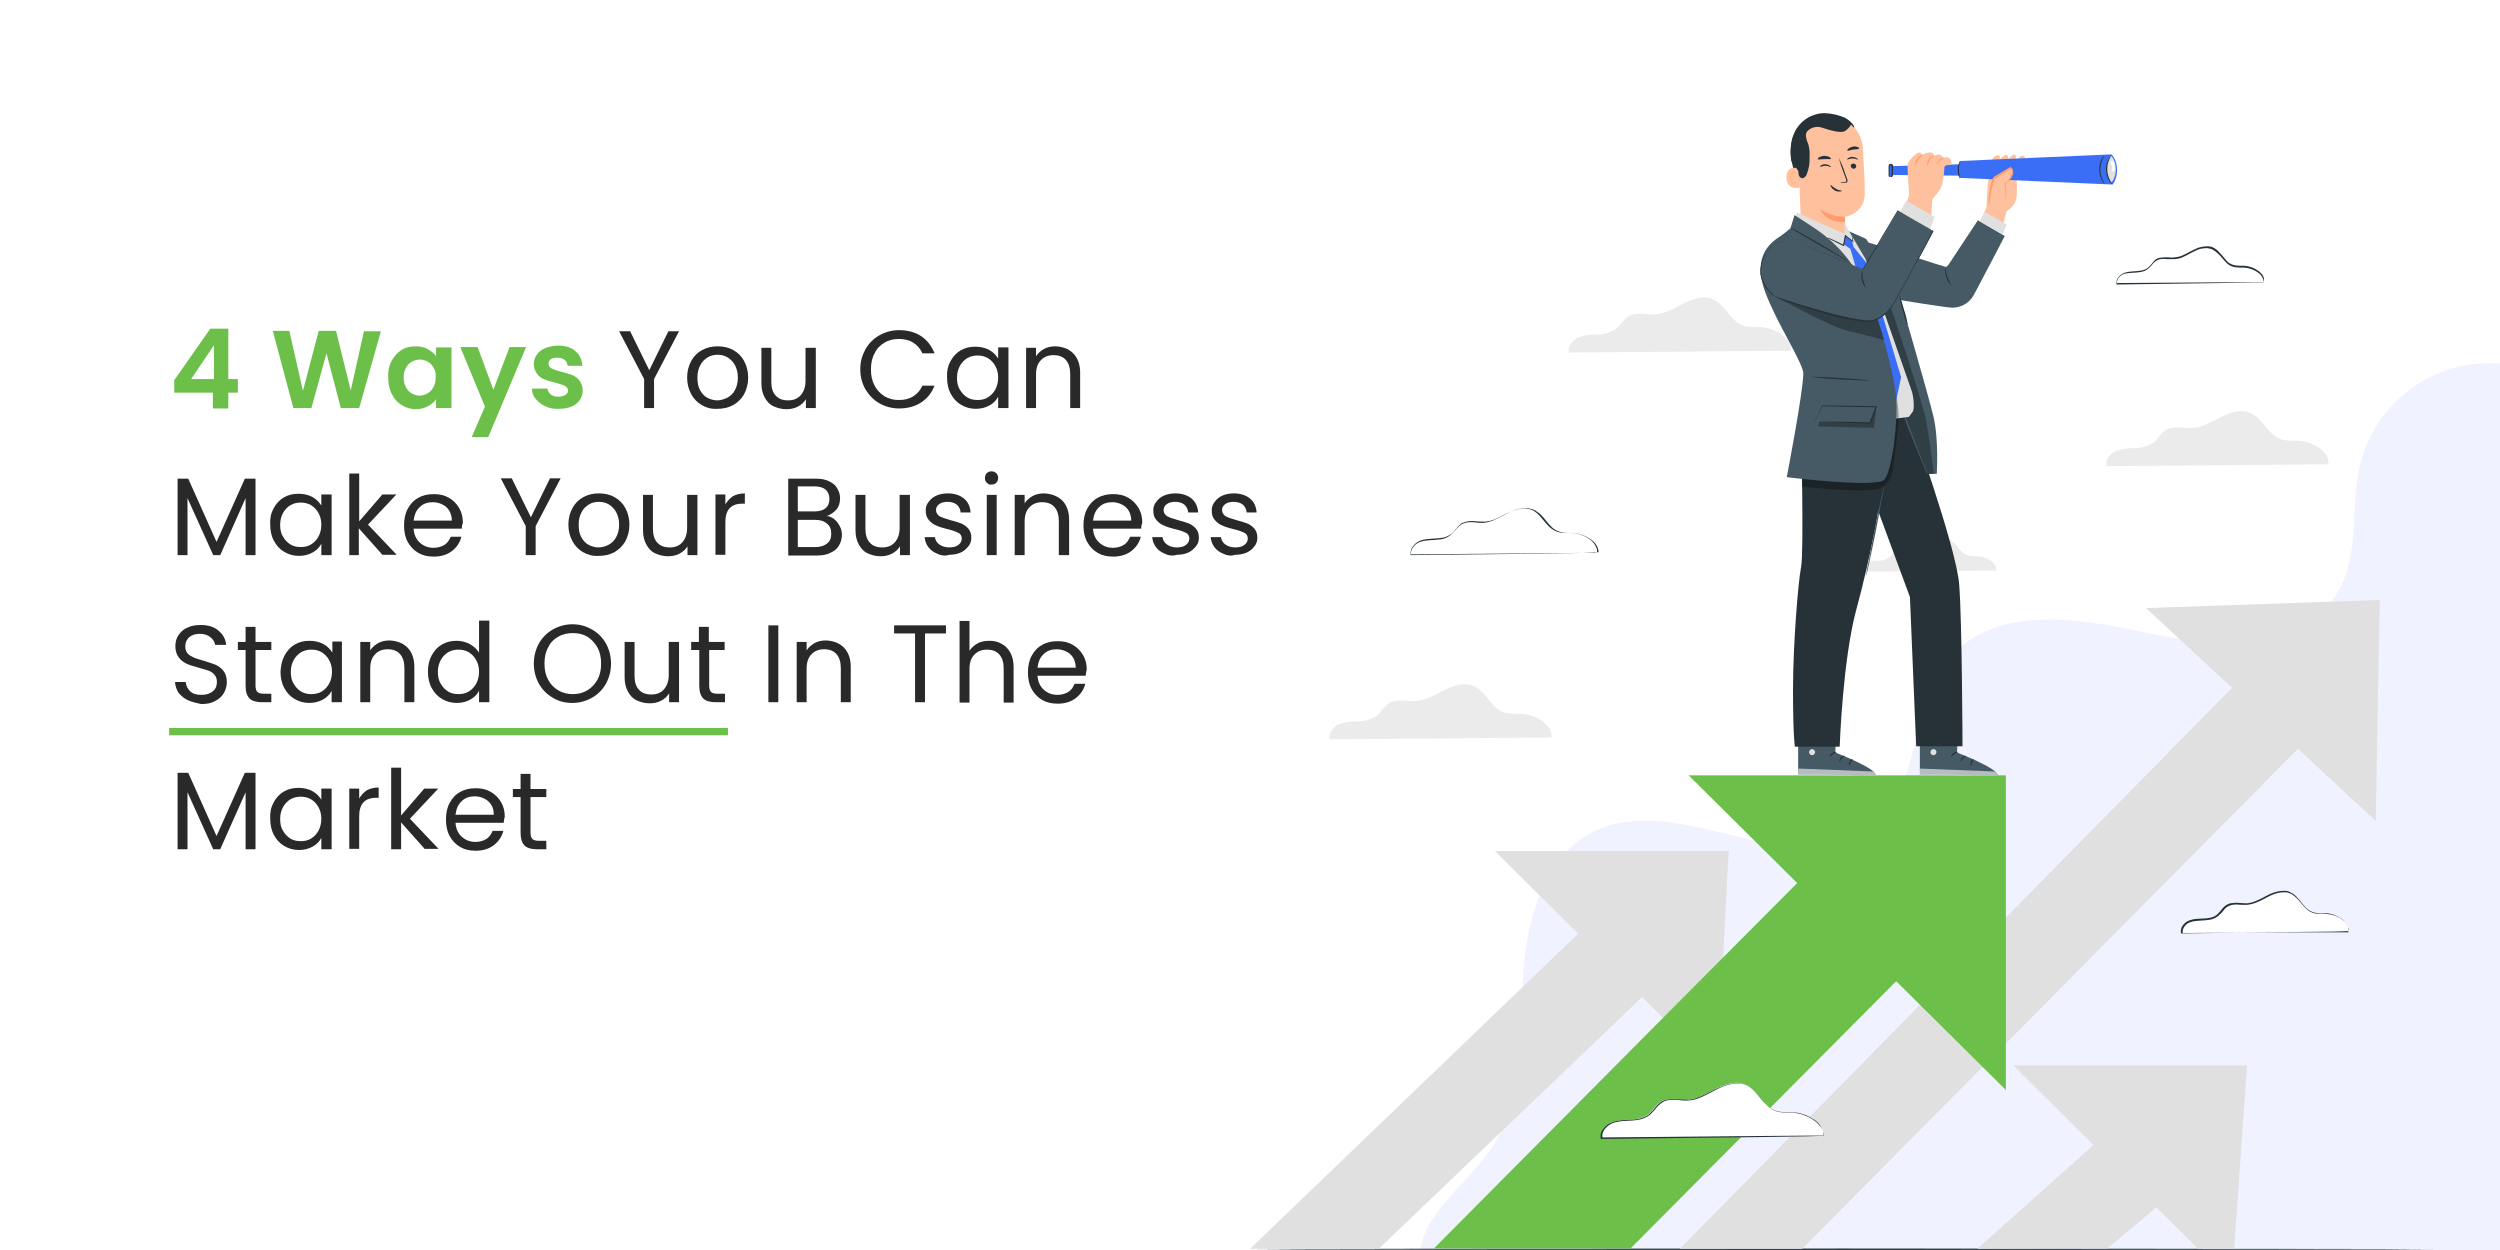 <?xml version="1.0" encoding="utf-8"?>
<!-- Generator: Adobe Illustrator 26.0.3, SVG Export Plug-In . SVG Version: 6.00 Build 0)  -->
<svg version="1.1" id="Layer_1" xmlns="http://www.w3.org/2000/svg" xmlns:xlink="http://www.w3.org/1999/xlink" x="0px" y="0px"
	 viewBox="0 0 680 340" style="enable-background:new 0 0 680 340;" xml:space="preserve">
<rect x="0" y="0" width="680" height="340" fill="#808080" stroke="none"/>
<style type="text/css">
	.st0{clip-path:url(#SVGID_00000065051233332937615870000015401630807477678750_);}
	.st1{fill:#FFFFFF;}
	.st2{fill:#F0F3FF;}
	.st3{enable-background:new    ;}
	.st4{fill:#6CC04A;}
	.st5{fill:#292929;}
	.st6{clip-path:url(#SVGID_00000109001046678445260490000005321345760038326959_);}
	.st7{clip-path:url(#SVGID_00000000916407946319665000000011957004472323142034_);}
	.st8{fill:#EBEBEB;}
	.st9{clip-path:url(#SVGID_00000045603770559328962840000006546691189259450781_);}
	.st10{fill:#263238;}
	.st11{fill:#E0E0E0;}
	.st12{clip-path:url(#SVGID_00000176745914589269242230000001515813806234562968_);}
	.st13{clip-path:url(#SVGID_00000129165906284088449750000005339261506909685640_);}
	.st14{clip-path:url(#SVGID_00000002354521583648315690000001802307822313602455_);}
	.st15{fill:#455A64;}
	.st16{opacity:0.6;}
	.st17{clip-path:url(#SVGID_00000047770544186208513440000003090399385755298732_);}
	.st18{clip-path:url(#SVGID_00000036937884253101665750000018170144065429878452_);}
	.st19{fill:#FFC09D;}
	.st20{fill:#FF9B6C;}
	.st21{fill:#3B6EF6;}
	.st22{opacity:0.3;}
	.st23{clip-path:url(#SVGID_00000059999976576722992010000018187961860006714273_);}
	.st24{clip-path:url(#SVGID_00000001644306995442413180000007405423094224531125_);}
	.st25{clip-path:url(#SVGID_00000009569675076896225070000012561329100409965982_);}
	.st26{clip-path:url(#SVGID_00000096025592817508355740000000464508887264883899_);}
</style>
<g>
	<defs>
		<rect id="SVGID_1_" width="680" height="340"/>
	</defs>
	<clipPath id="SVGID_00000057110995170349508230000001013669715488106928_">
		<use xlink:href="#SVGID_1_"  style="overflow:visible;"/>
	</clipPath>
	
		<g id="_4_Ways_You_Can_Make_Your_Business_Stand_Out_In_The_Market" style="clip-path:url(#SVGID_00000057110995170349508230000001013669715488106928_);">
		<rect class="st1" width="680" height="340"/>
		<path id="Path_953" class="st2" d="M500.3,415c-12.5,8.8-30-0.4-39.7-12.2s-16.9-26.6-30.5-33.5c-8-4-17.2-4.7-25.7-7.5
			c-8.5-2.8-17.1-8.9-18.1-17.7c-1.5-12.6,12-21,19.1-31.4c8.9-13,8-30.1,8.8-45.9c0.8-15.8,5.3-33.8,19.5-40.7
			c23.6-11.4,55.9,15.9,75.9-1c13.1-11,9.6-33.1,20.8-46.2c12.4-14.5,35.2-10.8,53.9-6.7s42.6,5,51.9-11.7c5.7-10.2,3-22.9,5.8-34.3
			c4.8-19.3,24.3-31.1,43.6-26.4c9.3,2.3,17.3,8.2,22.3,16.4c42,70.1,14.2,162.8,15.7,244.5c0.3,15.6-0.4,33.1-11.8,43.7
			c-10.5,9.7-26.2,9.9-40.5,9.7C615.2,413.4,556.3,416,500.3,415z"/>
		<g class="st3">
			<path class="st4" d="M47.4,106.7v-3.3l9.8-14h4.9v13.7h2.6v3.7h-2.6v4.3h-4.2v-4.3H47.4z M58.2,93.9l-6.2,9.2h6.2V93.9z"/>
			<path class="st4" d="M103.6,90.1L97.7,111h-5l-3.9-14.9L84.7,111l-4.9,0l-5.6-21h4.5l3.7,16.3l4.3-16.3h4.7l4,16.2L99,90.1H103.6
				z"/>
			<path class="st4" d="M106.5,98.2c0.7-1.3,1.6-2.3,2.7-3c1.1-0.7,2.4-1,3.9-1c1.2,0,2.3,0.2,3.3,0.8s1.7,1.1,2.2,1.9v-2.4h4.2V111
				h-4.2v-2.4c-0.5,0.8-1.3,1.4-2.2,1.9c-1,0.5-2,0.8-3.3,0.8c-1.4,0-2.7-0.4-3.8-1.1c-1.2-0.7-2.1-1.7-2.7-3c-0.7-1.3-1-2.8-1-4.5
				C105.5,101,105.8,99.5,106.5,98.2z M118,100.1c-0.4-0.7-0.9-1.3-1.6-1.7c-0.7-0.4-1.4-0.6-2.2-0.6c-0.8,0-1.5,0.2-2.2,0.6
				s-1.2,0.9-1.6,1.7c-0.4,0.7-0.6,1.6-0.6,2.6s0.2,1.9,0.6,2.6c0.4,0.8,0.9,1.3,1.6,1.7c0.7,0.4,1.4,0.6,2.1,0.6
				c0.8,0,1.5-0.2,2.2-0.6c0.7-0.4,1.2-1,1.6-1.7c0.4-0.7,0.6-1.6,0.6-2.6C118.6,101.7,118.4,100.8,118,100.1z"/>
			<path class="st4" d="M143.1,94.4l-10.3,24.5h-4.5l3.6-8.3l-6.7-16.2h4.7l4.3,11.6l4.4-11.6H143.1z"/>
			<path class="st4" d="M148.3,110.5c-1.1-0.5-1.9-1.2-2.6-2s-1-1.8-1-2.8h4.2c0.1,0.6,0.4,1.2,0.9,1.6c0.5,0.4,1.2,0.6,2.1,0.6
				c0.8,0,1.4-0.2,1.9-0.5c0.5-0.3,0.7-0.7,0.7-1.2c0-0.5-0.3-0.9-0.8-1.2c-0.6-0.3-1.4-0.6-2.6-0.9c-1.2-0.3-2.3-0.6-3-0.9
				c-0.8-0.3-1.5-0.8-2-1.5s-0.9-1.5-0.9-2.7c0-0.9,0.3-1.8,0.8-2.5c0.5-0.8,1.3-1.4,2.3-1.8c1-0.4,2.2-0.7,3.5-0.7
				c2,0,3.6,0.5,4.7,1.5c1.2,1,1.8,2.3,1.9,4h-4c-0.1-0.7-0.3-1.2-0.8-1.6c-0.5-0.4-1.1-0.6-2-0.6c-0.8,0-1.3,0.1-1.8,0.4
				c-0.4,0.3-0.6,0.7-0.6,1.2c0,0.6,0.3,1,0.8,1.3c0.6,0.3,1.4,0.6,2.6,0.9c1.2,0.3,2.2,0.6,3,0.9c0.8,0.3,1.5,0.8,2,1.5
				s0.9,1.6,0.9,2.7c0,1-0.3,1.8-0.8,2.6c-0.5,0.8-1.3,1.4-2.3,1.8c-1,0.4-2.1,0.6-3.5,0.6C150.6,111.3,149.4,111,148.3,110.5z"/>
		</g>
		<g class="st3">
			<path class="st5" d="M184.7,90.1l-6.8,13v7.9h-2.7v-7.9l-6.8-13h3l5.2,10.6l5.2-10.6H184.7z"/>
			<path class="st5" d="M190.9,110.2c-1.2-0.7-2.2-1.7-2.9-3c-0.7-1.3-1.1-2.8-1.1-4.5c0-1.7,0.4-3.2,1.1-4.5s1.7-2.3,3-3
				c1.3-0.7,2.7-1,4.2-1s3,0.3,4.2,1c1.3,0.7,2.3,1.7,3,3c0.7,1.3,1.1,2.8,1.1,4.5c0,1.7-0.4,3.2-1.1,4.5s-1.8,2.3-3,3
				c-1.3,0.7-2.7,1-4.3,1C193.5,111.3,192.1,110.9,190.9,110.2z M197.8,108.2c0.9-0.5,1.6-1.1,2.1-2.1c0.5-0.9,0.8-2,0.8-3.4
				s-0.3-2.4-0.8-3.4c-0.5-0.9-1.2-1.6-2-2.1c-0.8-0.5-1.8-0.7-2.7-0.7c-1,0-1.9,0.2-2.7,0.7c-0.8,0.5-1.5,1.1-2,2.1
				c-0.5,0.9-0.8,2-0.8,3.4c0,1.3,0.2,2.5,0.7,3.4c0.5,0.9,1.1,1.6,2,2.1c0.8,0.4,1.7,0.7,2.7,0.7
				C196,108.9,196.9,108.6,197.8,108.2z"/>
			<path class="st5" d="M221.9,94.6V111h-2.7v-2.4c-0.5,0.8-1.2,1.5-2.2,2c-0.9,0.5-2,0.7-3.1,0.7c-1.3,0-2.4-0.3-3.5-0.8
				s-1.8-1.3-2.4-2.4c-0.6-1.1-0.9-2.3-0.9-3.9v-9.6h2.7v9.3c0,1.6,0.4,2.9,1.2,3.7c0.8,0.9,1.9,1.3,3.4,1.3c1.5,0,2.6-0.5,3.4-1.4
				c0.8-0.9,1.3-2.2,1.3-3.9v-9H221.9z"/>
			<path class="st5" d="M235.4,95c0.9-1.6,2.2-2.9,3.8-3.8s3.4-1.4,5.3-1.4c2.3,0,4.3,0.5,6,1.6c1.7,1.1,2.9,2.7,3.7,4.7h-3.3
				c-0.6-1.3-1.4-2.2-2.5-2.9c-1.1-0.7-2.4-1-3.9-1c-1.5,0-2.8,0.3-3.9,1c-1.2,0.7-2.1,1.6-2.7,2.9c-0.7,1.2-1,2.7-1,4.4
				c0,1.7,0.3,3.1,1,4.4c0.7,1.3,1.6,2.2,2.7,2.9c1.2,0.7,2.5,1,3.9,1c1.5,0,2.8-0.3,3.9-1c1.1-0.7,1.9-1.6,2.5-2.9h3.3
				c-0.8,2-2,3.5-3.7,4.6c-1.7,1.1-3.7,1.6-6,1.6c-1.9,0-3.7-0.5-5.3-1.4s-2.8-2.2-3.8-3.8c-0.9-1.6-1.4-3.4-1.4-5.5
				S234.5,96.7,235.4,95z"/>
			<path class="st5" d="M258.5,98.3c0.7-1.3,1.6-2.3,2.8-3c1.2-0.7,2.5-1,4-1c1.4,0,2.7,0.3,3.8,0.9c1.1,0.6,1.8,1.4,2.4,2.3v-3h2.8
				V111h-2.8v-3.1c-0.5,1-1.3,1.8-2.4,2.4c-1.1,0.6-2.3,0.9-3.7,0.9c-1.5,0-2.8-0.4-4-1.1c-1.2-0.7-2.1-1.7-2.8-3
				c-0.7-1.3-1-2.8-1-4.4C257.5,101,257.8,99.6,258.5,98.3z M270.7,99.5c-0.5-0.9-1.2-1.6-2-2.1c-0.9-0.5-1.8-0.7-2.8-0.7
				s-1.9,0.2-2.8,0.7c-0.8,0.5-1.5,1.2-2,2.1c-0.5,0.9-0.8,2-0.8,3.2c0,1.3,0.2,2.4,0.8,3.3c0.5,0.9,1.2,1.6,2,2.1
				c0.8,0.5,1.8,0.7,2.8,0.7s2-0.2,2.8-0.7c0.8-0.5,1.5-1.2,2-2.1c0.5-0.9,0.8-2,0.8-3.3S271.2,100.4,270.7,99.5z"/>
			<path class="st5" d="M291.9,96.1c1.2,1.2,1.9,3,1.9,5.2v9.7h-2.7v-9.3c0-1.6-0.4-2.9-1.2-3.8c-0.8-0.9-1.9-1.3-3.4-1.3
				c-1.4,0-2.6,0.5-3.4,1.4c-0.9,0.9-1.3,2.2-1.3,3.9v9.1h-2.7V94.6h2.7v2.3c0.5-0.8,1.3-1.5,2.2-2c0.9-0.5,2-0.7,3.1-0.7
				C289.1,94.3,290.7,94.9,291.9,96.1z"/>
		</g>
		<g class="st3">
			<path class="st5" d="M69.5,130.2V151h-2.7v-15.5L59.9,151H58L51,135.5V151h-2.7v-20.8h2.9l7.7,17.2l7.7-17.2H69.5z"/>
			<path class="st5" d="M74.4,138.3c0.7-1.3,1.6-2.3,2.8-3c1.2-0.7,2.5-1,4-1c1.4,0,2.7,0.3,3.8,0.9c1.1,0.6,1.8,1.4,2.4,2.3v-3h2.8
				V151h-2.8v-3.1c-0.5,1-1.3,1.8-2.4,2.4c-1.1,0.6-2.3,0.9-3.7,0.9c-1.5,0-2.8-0.4-4-1.1c-1.2-0.7-2.1-1.7-2.8-3
				c-0.7-1.3-1-2.8-1-4.4C73.4,141,73.7,139.6,74.4,138.3z M86.6,139.5c-0.5-0.9-1.2-1.6-2-2.1c-0.9-0.5-1.8-0.7-2.8-0.7
				s-1.9,0.2-2.8,0.7c-0.8,0.5-1.5,1.2-2,2.1c-0.5,0.9-0.8,2-0.8,3.2c0,1.3,0.2,2.4,0.8,3.3c0.5,0.9,1.2,1.6,2,2.1
				c0.8,0.5,1.8,0.7,2.8,0.7s2-0.2,2.8-0.7c0.8-0.5,1.5-1.2,2-2.1c0.5-0.9,0.8-2,0.8-3.3S87.1,140.4,86.6,139.5z"/>
			<path class="st5" d="M104.1,151l-6.5-7.3v7.3H95v-22.2h2.7v13l6.3-7.3h3.8l-7.7,8.2l7.8,8.2H104.1z"/>
			<path class="st5" d="M125.6,143.8h-13.1c0.1,1.6,0.7,2.9,1.7,3.8c1,0.9,2.2,1.4,3.7,1.4c1.2,0,2.2-0.3,3-0.8
				c0.8-0.5,1.3-1.3,1.7-2.2h2.9c-0.4,1.6-1.3,2.9-2.6,3.9c-1.3,1-3,1.5-4.9,1.5c-1.6,0-3-0.3-4.2-1c-1.2-0.7-2.2-1.7-2.9-3
				s-1-2.8-1-4.5c0-1.7,0.3-3.2,1-4.5c0.7-1.3,1.6-2.3,2.9-3c1.2-0.7,2.6-1,4.2-1c1.6,0,2.9,0.3,4.1,1c1.2,0.7,2.1,1.6,2.8,2.8
				s1,2.5,1,4C125.7,142.7,125.6,143.2,125.6,143.8z M122.2,138.9c-0.5-0.8-1.1-1.3-1.9-1.7c-0.8-0.4-1.7-0.6-2.6-0.6
				c-1.4,0-2.6,0.4-3.5,1.3c-1,0.9-1.5,2.1-1.7,3.7h10.4C122.9,140.5,122.6,139.6,122.2,138.9z"/>
			<path class="st5" d="M152.5,130.1l-6.8,13v7.9h-2.7v-7.9l-6.8-13h3l5.2,10.6l5.2-10.6H152.5z"/>
			<path class="st5" d="M158.6,150.2c-1.2-0.7-2.2-1.7-2.9-3c-0.7-1.3-1.1-2.8-1.1-4.5c0-1.7,0.4-3.2,1.1-4.5s1.7-2.3,3-3
				c1.3-0.7,2.7-1,4.2-1s3,0.3,4.2,1c1.3,0.7,2.3,1.7,3,3c0.7,1.3,1.1,2.8,1.1,4.5c0,1.7-0.4,3.2-1.1,4.5s-1.8,2.3-3,3
				c-1.3,0.7-2.7,1-4.3,1C161.2,151.3,159.9,150.9,158.6,150.2z M165.5,148.2c0.9-0.5,1.6-1.1,2.1-2.1c0.5-0.9,0.8-2,0.8-3.4
				s-0.3-2.4-0.8-3.4c-0.5-0.9-1.2-1.6-2-2.1c-0.8-0.5-1.8-0.7-2.7-0.7c-1,0-1.9,0.2-2.7,0.7c-0.8,0.5-1.5,1.1-2,2.1
				c-0.5,0.9-0.8,2-0.8,3.4c0,1.3,0.2,2.5,0.7,3.4c0.5,0.9,1.1,1.6,2,2.1c0.8,0.4,1.7,0.7,2.7,0.7
				C163.8,148.9,164.7,148.6,165.5,148.2z"/>
			<path class="st5" d="M189.7,134.6V151h-2.7v-2.4c-0.5,0.8-1.2,1.5-2.2,2c-0.9,0.5-2,0.7-3.1,0.7c-1.3,0-2.4-0.3-3.5-0.8
				s-1.8-1.3-2.4-2.4c-0.6-1.1-0.9-2.3-0.9-3.9v-9.6h2.7v9.3c0,1.6,0.4,2.9,1.2,3.7c0.8,0.9,1.9,1.3,3.4,1.3c1.5,0,2.6-0.5,3.4-1.4
				c0.8-0.9,1.3-2.2,1.3-3.9v-9H189.7z"/>
			<path class="st5" d="M199.3,135c0.9-0.5,2-0.8,3.3-0.8v2.8h-0.7c-3.1,0-4.6,1.7-4.6,5v8.9h-2.7v-16.4h2.7v2.7
				C197.8,136.3,198.5,135.6,199.3,135z"/>
			<path class="st5" d="M226.9,141.2c0.6,0.5,1.1,1.1,1.5,1.9c0.4,0.7,0.6,1.5,0.6,2.4c0,1.1-0.3,2-0.8,2.9c-0.5,0.9-1.3,1.5-2.4,2
				c-1,0.5-2.2,0.7-3.6,0.7h-7.8v-20.9h7.5c1.4,0,2.6,0.2,3.6,0.7c1,0.5,1.8,1.1,2.2,1.9c0.5,0.8,0.8,1.7,0.8,2.7
				c0,1.2-0.3,2.3-1,3.1c-0.7,0.8-1.6,1.4-2.7,1.8C225.5,140.3,226.2,140.7,226.9,141.2z M217,139.1h4.6c1.3,0,2.3-0.3,3-0.9
				c0.7-0.6,1-1.4,1-2.5c0-1.1-0.4-1.9-1-2.5c-0.7-0.6-1.7-0.9-3-0.9H217V139.1z M225,147.8c0.8-0.6,1.1-1.5,1.1-2.7
				c0-1.2-0.4-2.1-1.2-2.7c-0.8-0.7-1.9-1-3.2-1H217v7.4h4.8C223.2,148.8,224.3,148.4,225,147.8z"/>
			<path class="st5" d="M247.5,134.6V151h-2.7v-2.4c-0.5,0.8-1.2,1.5-2.2,2c-0.9,0.5-2,0.7-3.1,0.7c-1.3,0-2.4-0.3-3.5-0.8
				s-1.8-1.3-2.4-2.4c-0.6-1.1-0.9-2.3-0.9-3.9v-9.6h2.7v9.3c0,1.6,0.4,2.9,1.2,3.7c0.8,0.9,1.9,1.3,3.4,1.3c1.5,0,2.6-0.5,3.4-1.4
				c0.8-0.9,1.3-2.2,1.3-3.9v-9H247.5z"/>
			<path class="st5" d="M254.9,150.6c-1-0.4-1.8-1-2.4-1.8c-0.6-0.8-0.9-1.7-1-2.7h2.8c0.1,0.8,0.5,1.5,1.2,2
				c0.7,0.5,1.6,0.8,2.7,0.8c1,0,1.9-0.2,2.5-0.7c0.6-0.5,0.9-1,0.9-1.7c0-0.7-0.3-1.3-1-1.6c-0.6-0.3-1.6-0.7-3-1
				c-1.2-0.3-2.2-0.6-3-1c-0.8-0.3-1.4-0.8-2-1.5c-0.6-0.7-0.8-1.5-0.8-2.6c0-0.8,0.2-1.6,0.8-2.3c0.5-0.7,1.2-1.3,2.1-1.7
				c0.9-0.4,2-0.6,3.1-0.6c1.8,0,3.3,0.5,4.4,1.4c1.1,0.9,1.7,2.2,1.8,3.8h-2.7c-0.1-0.9-0.4-1.5-1-2.1c-0.6-0.5-1.5-0.8-2.5-0.8
				c-1,0-1.8,0.2-2.3,0.6c-0.6,0.4-0.9,1-0.9,1.6c0,0.5,0.2,1,0.5,1.3c0.3,0.4,0.8,0.6,1.3,0.8c0.5,0.2,1.3,0.4,2.2,0.7
				c1.2,0.3,2.1,0.6,2.9,0.9c0.7,0.3,1.4,0.8,1.9,1.4c0.5,0.6,0.8,1.4,0.8,2.4c0,0.9-0.2,1.7-0.8,2.4s-1.2,1.3-2.1,1.7
				c-0.9,0.4-2,0.6-3.1,0.6C257,151.3,255.9,151.1,254.9,150.6z"/>
			<path class="st5" d="M268.4,131.3c-0.4-0.4-0.5-0.8-0.5-1.3s0.2-1,0.5-1.3s0.8-0.5,1.3-0.5c0.5,0,0.9,0.2,1.3,0.5
				c0.3,0.4,0.5,0.8,0.5,1.3s-0.2,1-0.5,1.3c-0.4,0.4-0.8,0.5-1.3,0.5C269.2,131.9,268.8,131.7,268.4,131.3z M271.1,134.6V151h-2.7
				v-16.4H271.1z"/>
			<path class="st5" d="M288.9,136.1c1.2,1.2,1.9,3,1.9,5.2v9.7H288v-9.3c0-1.6-0.4-2.9-1.2-3.8c-0.8-0.9-1.9-1.3-3.4-1.3
				c-1.4,0-2.6,0.5-3.4,1.4c-0.9,0.9-1.3,2.2-1.3,3.9v9.1H276v-16.4h2.7v2.3c0.5-0.8,1.3-1.5,2.2-2c0.9-0.5,2-0.7,3.1-0.7
				C286,134.3,287.6,134.9,288.9,136.1z"/>
			<path class="st5" d="M310.4,143.8h-13.1c0.1,1.6,0.7,2.9,1.7,3.8c1,0.9,2.2,1.4,3.7,1.4c1.2,0,2.2-0.3,3-0.8
				c0.8-0.5,1.3-1.3,1.7-2.2h2.9c-0.4,1.6-1.3,2.9-2.6,3.9c-1.3,1-3,1.5-4.9,1.5c-1.6,0-3-0.3-4.2-1c-1.2-0.7-2.2-1.7-2.9-3
				s-1-2.8-1-4.5c0-1.7,0.3-3.2,1-4.5c0.7-1.3,1.6-2.3,2.9-3c1.2-0.7,2.6-1,4.2-1c1.6,0,2.9,0.3,4.1,1c1.2,0.7,2.1,1.6,2.8,2.8
				s1,2.5,1,4C310.5,142.7,310.4,143.2,310.4,143.8z M307,138.9c-0.5-0.8-1.1-1.3-1.9-1.7c-0.8-0.4-1.7-0.6-2.6-0.6
				c-1.4,0-2.6,0.4-3.5,1.3c-1,0.9-1.5,2.1-1.7,3.7h10.4C307.7,140.5,307.4,139.6,307,138.9z"/>
			<path class="st5" d="M316.8,150.6c-1-0.4-1.8-1-2.4-1.8c-0.6-0.8-0.9-1.7-1-2.7h2.8c0.1,0.8,0.5,1.5,1.2,2
				c0.7,0.5,1.6,0.8,2.7,0.8c1,0,1.9-0.2,2.5-0.7c0.6-0.5,0.9-1,0.9-1.7c0-0.7-0.3-1.3-1-1.6c-0.6-0.3-1.6-0.7-3-1
				c-1.2-0.3-2.2-0.6-3-1c-0.8-0.3-1.4-0.8-2-1.5c-0.6-0.7-0.8-1.5-0.8-2.6c0-0.8,0.2-1.6,0.8-2.3c0.5-0.7,1.2-1.3,2.1-1.7
				c0.9-0.4,2-0.6,3.1-0.6c1.8,0,3.3,0.5,4.4,1.4c1.1,0.9,1.7,2.2,1.8,3.8h-2.7c-0.1-0.9-0.4-1.5-1-2.1c-0.6-0.5-1.5-0.8-2.5-0.8
				c-1,0-1.8,0.2-2.3,0.6c-0.6,0.4-0.9,1-0.9,1.6c0,0.5,0.2,1,0.5,1.3c0.3,0.4,0.8,0.6,1.3,0.8c0.5,0.2,1.3,0.4,2.2,0.7
				c1.2,0.3,2.1,0.6,2.9,0.9c0.7,0.3,1.4,0.8,1.9,1.4c0.5,0.6,0.8,1.4,0.8,2.4c0,0.9-0.2,1.7-0.8,2.4s-1.2,1.3-2.1,1.7
				c-0.9,0.4-2,0.6-3.1,0.6C318.9,151.3,317.8,151.1,316.8,150.6z"/>
			<path class="st5" d="M332.7,150.6c-1-0.4-1.8-1-2.4-1.8c-0.6-0.8-0.9-1.7-1-2.7h2.8c0.1,0.8,0.5,1.5,1.2,2
				c0.7,0.5,1.6,0.8,2.7,0.8c1,0,1.9-0.2,2.5-0.7c0.6-0.5,0.9-1,0.9-1.7c0-0.7-0.3-1.3-1-1.6c-0.6-0.3-1.6-0.7-3-1
				c-1.2-0.3-2.2-0.6-3-1c-0.8-0.3-1.4-0.8-2-1.5c-0.6-0.7-0.8-1.5-0.8-2.6c0-0.8,0.2-1.6,0.8-2.3c0.5-0.7,1.2-1.3,2.1-1.7
				c0.9-0.4,2-0.6,3.1-0.6c1.8,0,3.3,0.5,4.4,1.4c1.1,0.9,1.7,2.2,1.8,3.8h-2.7c-0.1-0.9-0.4-1.5-1-2.1c-0.6-0.5-1.5-0.8-2.5-0.8
				c-1,0-1.8,0.2-2.3,0.6c-0.6,0.4-0.9,1-0.9,1.6c0,0.5,0.2,1,0.5,1.3c0.3,0.4,0.8,0.6,1.3,0.8c0.5,0.2,1.3,0.4,2.2,0.7
				c1.2,0.3,2.1,0.6,2.9,0.9c0.7,0.3,1.4,0.8,1.9,1.4c0.5,0.6,0.8,1.4,0.8,2.4c0,0.9-0.2,1.7-0.8,2.4c-0.5,0.7-1.2,1.3-2.1,1.7
				c-0.9,0.4-2,0.6-3.1,0.6C334.8,151.3,333.7,151.1,332.7,150.6z"/>
		</g>
		<g class="st3">
			<path class="st5" d="M51.2,190.5c-1.1-0.5-1.9-1.2-2.6-2c-0.6-0.9-0.9-1.9-1-3h2.9c0.1,1,0.5,1.8,1.2,2.5c0.7,0.7,1.7,1,3.1,1
				c1.3,0,2.3-0.3,3.1-1c0.8-0.6,1.1-1.5,1.1-2.5c0-0.8-0.2-1.5-0.7-2c-0.4-0.5-1-0.9-1.6-1.1s-1.6-0.5-2.7-0.8
				c-1.4-0.4-2.5-0.7-3.3-1.1c-0.8-0.4-1.5-0.9-2.1-1.7c-0.6-0.8-0.9-1.8-0.9-3.1c0-1.1,0.3-2.2,0.9-3c0.6-0.9,1.4-1.6,2.4-2
				c1-0.5,2.3-0.7,3.6-0.7c2,0,3.6,0.5,4.8,1.5c1.2,1,2,2.3,2.1,3.9h-3c-0.1-0.8-0.5-1.5-1.3-2.1c-0.7-0.6-1.7-0.9-2.9-0.9
				c-1.1,0-2.1,0.3-2.8,0.9c-0.7,0.6-1.1,1.4-1.1,2.5c0,0.8,0.2,1.4,0.6,1.9c0.4,0.5,1,0.8,1.6,1.1c0.6,0.3,1.5,0.5,2.7,0.9
				c1.4,0.4,2.5,0.8,3.3,1.1c0.8,0.4,1.6,0.9,2.2,1.7c0.6,0.8,0.9,1.8,0.9,3.1c0,1-0.3,2-0.8,2.9c-0.5,0.9-1.3,1.6-2.4,2.2
				s-2.3,0.8-3.8,0.8C53.6,191.2,52.3,191,51.2,190.5z"/>
			<path class="st5" d="M69.5,176.8v9.7c0,0.8,0.2,1.4,0.5,1.7c0.3,0.3,0.9,0.5,1.8,0.5h2v2.3h-2.5c-1.5,0-2.7-0.3-3.4-1
				s-1.1-1.8-1.1-3.5v-9.7h-2.1v-2.2h2.1v-4.1h2.7v4.1h4.3v2.2H69.5z"/>
			<path class="st5" d="M77.4,178.3c0.7-1.3,1.6-2.3,2.8-3c1.2-0.7,2.5-1,4-1c1.4,0,2.7,0.3,3.8,0.9c1.1,0.6,1.8,1.4,2.4,2.3v-3H93
				V191h-2.8v-3.1c-0.5,1-1.3,1.8-2.4,2.4c-1.1,0.6-2.3,0.9-3.7,0.9c-1.5,0-2.8-0.4-4-1.1c-1.2-0.7-2.1-1.7-2.8-3
				c-0.7-1.3-1-2.8-1-4.4C76.4,181,76.7,179.6,77.4,178.3z M89.5,179.5c-0.5-0.9-1.2-1.6-2-2.1c-0.9-0.5-1.8-0.7-2.8-0.7
				s-1.9,0.2-2.8,0.7c-0.8,0.5-1.5,1.2-2,2.1c-0.5,0.9-0.8,2-0.8,3.2c0,1.3,0.2,2.4,0.8,3.3c0.5,0.9,1.2,1.6,2,2.1
				c0.8,0.5,1.8,0.7,2.8,0.7s2-0.2,2.8-0.7c0.8-0.5,1.5-1.2,2-2.1c0.5-0.9,0.8-2,0.8-3.3S90,180.4,89.5,179.5z"/>
			<path class="st5" d="M110.8,176.1c1.2,1.2,1.9,3,1.9,5.2v9.7H110v-9.3c0-1.6-0.4-2.9-1.2-3.8c-0.8-0.9-1.9-1.3-3.4-1.3
				c-1.4,0-2.6,0.5-3.4,1.4c-0.9,0.9-1.3,2.2-1.3,3.9v9.1h-2.7v-16.4h2.7v2.3c0.5-0.8,1.3-1.5,2.2-2c0.9-0.5,2-0.7,3.1-0.7
				C107.9,174.3,109.6,174.9,110.8,176.1z"/>
			<path class="st5" d="M117.4,178.3c0.7-1.3,1.6-2.3,2.8-3c1.2-0.7,2.5-1,4-1c1.3,0,2.5,0.3,3.6,0.9c1.1,0.6,1.9,1.4,2.5,2.3v-8.7
				h2.8V191h-2.8v-3.1c-0.5,1-1.3,1.8-2.4,2.4c-1.1,0.6-2.3,0.9-3.7,0.9c-1.5,0-2.8-0.4-4-1.1c-1.2-0.7-2.1-1.7-2.8-3
				c-0.7-1.3-1-2.8-1-4.4C116.4,181,116.7,179.6,117.4,178.3z M129.5,179.5c-0.5-0.9-1.2-1.6-2-2.1c-0.9-0.5-1.8-0.7-2.8-0.7
				s-1.9,0.2-2.8,0.7c-0.8,0.5-1.5,1.2-2,2.1c-0.5,0.9-0.8,2-0.8,3.2c0,1.3,0.2,2.4,0.8,3.3c0.5,0.9,1.2,1.6,2,2.1
				c0.8,0.5,1.8,0.7,2.8,0.7s2-0.2,2.8-0.7c0.8-0.5,1.5-1.2,2-2.1c0.5-0.9,0.8-2,0.8-3.3S130,180.4,129.5,179.5z"/>
			<path class="st5" d="M150.4,189.8c-1.6-0.9-2.9-2.2-3.8-3.8s-1.4-3.5-1.4-5.5s0.5-3.9,1.4-5.5s2.2-2.9,3.8-3.8s3.4-1.4,5.3-1.4
				c2,0,3.7,0.5,5.3,1.4s2.9,2.2,3.8,3.8c0.9,1.6,1.4,3.5,1.4,5.5s-0.5,3.9-1.4,5.5c-0.9,1.6-2.2,2.9-3.8,3.8
				c-1.6,0.9-3.4,1.4-5.3,1.4C153.8,191.2,152,190.8,150.4,189.8z M159.7,187.8c1.2-0.7,2.1-1.7,2.8-2.9c0.7-1.3,1-2.7,1-4.4
				c0-1.7-0.3-3.1-1-4.4c-0.7-1.2-1.6-2.2-2.7-2.9c-1.2-0.7-2.5-1-4-1c-1.5,0-2.8,0.3-4,1c-1.2,0.7-2.1,1.6-2.7,2.9
				c-0.7,1.2-1,2.7-1,4.4c0,1.7,0.3,3.1,1,4.4c0.7,1.3,1.6,2.2,2.8,2.9c1.2,0.7,2.5,1,3.9,1C157.2,188.8,158.5,188.5,159.7,187.8z"
				/>
			<path class="st5" d="M184.7,174.6V191h-2.7v-2.4c-0.5,0.8-1.2,1.5-2.2,2c-0.9,0.5-2,0.7-3.1,0.7c-1.3,0-2.4-0.3-3.5-0.8
				s-1.8-1.3-2.4-2.4c-0.6-1.1-0.9-2.3-0.9-3.9v-9.6h2.7v9.3c0,1.6,0.4,2.9,1.2,3.7c0.8,0.9,1.9,1.3,3.4,1.3c1.5,0,2.6-0.5,3.4-1.4
				c0.8-0.9,1.3-2.2,1.3-3.9v-9H184.7z"/>
			<path class="st5" d="M192.9,176.8v9.7c0,0.8,0.2,1.4,0.5,1.7c0.3,0.3,0.9,0.5,1.8,0.5h2v2.3h-2.5c-1.5,0-2.7-0.3-3.4-1
				s-1.1-1.8-1.1-3.5v-9.7H188v-2.2h2.1v-4.1h2.7v4.1h4.3v2.2H192.9z"/>
			<path class="st5" d="M211.7,170.1V191H209v-20.9H211.7z"/>
			<path class="st5" d="M229.5,176.1c1.2,1.2,1.9,3,1.9,5.2v9.7h-2.7v-9.3c0-1.6-0.4-2.9-1.2-3.8c-0.8-0.9-1.9-1.3-3.4-1.3
				c-1.4,0-2.6,0.5-3.4,1.4c-0.9,0.9-1.3,2.2-1.3,3.9v9.1h-2.7v-16.4h2.7v2.3c0.5-0.8,1.3-1.5,2.2-2c0.9-0.5,2-0.7,3.1-0.7
				C226.7,174.3,228.3,174.9,229.5,176.1z"/>
			<path class="st5" d="M257.3,170.1v2.2h-5.7V191h-2.7v-18.7h-5.7v-2.2H257.3z"/>
			<path class="st5" d="M272.4,175.1c1,0.5,1.8,1.3,2.4,2.4c0.6,1.1,0.9,2.3,0.9,3.9v9.7h-2.7v-9.3c0-1.6-0.4-2.9-1.2-3.8
				c-0.8-0.9-1.9-1.3-3.4-1.3c-1.4,0-2.6,0.5-3.4,1.4c-0.9,0.9-1.3,2.2-1.3,3.9v9.1h-2.7v-22.2h2.7v8.1c0.5-0.8,1.3-1.5,2.2-2
				c0.9-0.5,2-0.7,3.2-0.7C270.3,174.3,271.4,174.5,272.4,175.1z"/>
			<path class="st5" d="M295.3,183.8h-13.1c0.1,1.6,0.7,2.9,1.7,3.8c1,0.9,2.2,1.4,3.7,1.4c1.2,0,2.2-0.3,3-0.8
				c0.8-0.5,1.3-1.3,1.7-2.2h2.9c-0.4,1.6-1.3,2.9-2.6,3.9c-1.3,1-3,1.5-4.9,1.5c-1.6,0-3-0.3-4.2-1c-1.2-0.7-2.2-1.7-2.9-3
				s-1-2.8-1-4.5c0-1.7,0.3-3.2,1-4.5c0.7-1.3,1.6-2.3,2.9-3c1.2-0.7,2.6-1,4.2-1c1.6,0,2.9,0.3,4.1,1c1.2,0.7,2.1,1.6,2.8,2.8
				s1,2.5,1,4C295.4,182.7,295.4,183.2,295.3,183.8z M291.9,178.9c-0.5-0.8-1.1-1.3-1.9-1.7c-0.8-0.4-1.7-0.6-2.6-0.6
				c-1.4,0-2.6,0.4-3.5,1.3c-1,0.9-1.5,2.1-1.7,3.7h10.4C292.6,180.5,292.3,179.6,291.9,178.9z"/>
		</g>
		<g class="st3">
			<path class="st5" d="M69.5,210.2V231h-2.7v-15.5L59.9,231H58L51,215.5V231h-2.7v-20.8h2.9l7.7,17.2l7.7-17.2H69.5z"/>
			<path class="st5" d="M74.4,218.3c0.7-1.3,1.6-2.3,2.8-3c1.2-0.7,2.5-1,4-1c1.4,0,2.7,0.3,3.8,0.9c1.1,0.6,1.8,1.4,2.4,2.3v-3h2.8
				V231h-2.8v-3.1c-0.5,1-1.3,1.8-2.4,2.4c-1.1,0.6-2.3,0.9-3.7,0.9c-1.5,0-2.8-0.4-4-1.1c-1.2-0.7-2.1-1.7-2.8-3
				c-0.7-1.3-1-2.8-1-4.4C73.4,221,73.7,219.6,74.4,218.3z M86.6,219.5c-0.5-0.9-1.2-1.6-2-2.1c-0.9-0.5-1.8-0.7-2.8-0.7
				s-1.9,0.2-2.8,0.7c-0.8,0.5-1.5,1.2-2,2.1c-0.5,0.9-0.8,2-0.8,3.2c0,1.3,0.2,2.4,0.8,3.3c0.5,0.9,1.2,1.6,2,2.1
				c0.8,0.5,1.8,0.7,2.8,0.7s2-0.2,2.8-0.7c0.8-0.5,1.5-1.2,2-2.1c0.5-0.9,0.8-2,0.8-3.3S87.1,220.4,86.6,219.5z"/>
			<path class="st5" d="M99.7,215c0.9-0.5,2-0.8,3.3-0.8v2.8h-0.7c-3.1,0-4.6,1.7-4.6,5v8.9H95v-16.4h2.7v2.7
				C98.2,216.3,98.9,215.6,99.7,215z"/>
			<path class="st5" d="M115.6,231l-6.5-7.3v7.3h-2.7v-22.2h2.7v13l6.3-7.3h3.8l-7.7,8.2l7.8,8.2H115.6z"/>
			<path class="st5" d="M137,223.8h-13.1c0.1,1.6,0.7,2.9,1.7,3.8c1,0.9,2.2,1.4,3.7,1.4c1.2,0,2.2-0.3,3-0.8
				c0.8-0.5,1.3-1.3,1.7-2.2h2.9c-0.4,1.6-1.3,2.9-2.6,3.9c-1.3,1-3,1.5-4.9,1.5c-1.6,0-3-0.3-4.2-1c-1.2-0.7-2.2-1.7-2.9-3
				s-1-2.8-1-4.5c0-1.7,0.3-3.2,1-4.5c0.7-1.3,1.6-2.3,2.9-3c1.2-0.7,2.6-1,4.2-1c1.6,0,2.9,0.3,4.1,1c1.2,0.7,2.1,1.6,2.8,2.8
				s1,2.5,1,4C137.1,222.7,137.1,223.2,137,223.8z M133.6,218.9c-0.5-0.8-1.1-1.3-1.9-1.7c-0.8-0.4-1.7-0.6-2.6-0.6
				c-1.4,0-2.6,0.4-3.5,1.3c-1,0.9-1.5,2.1-1.7,3.7h10.4C134.3,220.5,134.1,219.6,133.6,218.9z"/>
			<path class="st5" d="M144.3,216.8v9.7c0,0.8,0.2,1.4,0.5,1.7c0.3,0.3,0.9,0.5,1.8,0.5h2v2.3h-2.5c-1.5,0-2.7-0.3-3.4-1
				s-1.1-1.8-1.1-3.5v-9.7h-2.1v-2.2h2.1v-4.1h2.7v4.1h4.3v2.2H144.3z"/>
		</g>
		<rect id="Rectangle_1513" x="46" y="198" class="st4" width="152" height="2"/>
		<g id="Group_47326" transform="translate(340 30.791)">
			<g>
				<defs>
					<rect id="SVGID_00000045581124650657305730000009760051389436213420_" y="0" width="321.9" height="309.2"/>
				</defs>
				<clipPath id="SVGID_00000110469001561130500080000006326560008680586915_">
					<use xlink:href="#SVGID_00000045581124650657305730000009760051389436213420_"  style="overflow:visible;"/>
				</clipPath>
				<g id="Group_47325" style="clip-path:url(#SVGID_00000110469001561130500080000006326560008680586915_);">
					<g id="Group_47298">
						<g>
							<defs>
								<rect id="SVGID_00000069390196844105541020000009822633430153938858_" y="0" width="321.9" height="309.2"/>
							</defs>
							<clipPath id="SVGID_00000121252054849375999030000008249303010854567586_">
								<use xlink:href="#SVGID_00000069390196844105541020000009822633430153938858_"  style="overflow:visible;"/>
							</clipPath>
							<g id="Group_47297" style="clip-path:url(#SVGID_00000121252054849375999030000008249303010854567586_);">
								<path id="Path_84388" class="st8" d="M293.3,95.5c0.5-3.4-4.3-6.1-7.8-6.4c-1.7-0.1-3.5,0.1-5.1-0.4
									c-3.5-1.2-4.9-5.7-8.3-7.2c-2.5-1.1-5.5-0.1-7.9,1.1c-2.5,1.2-4.9,2.8-7.7,3c-2.4,0.2-5-0.7-7.1,0.4
									c-1.6,0.9-2.4,2.7-3.8,3.7c-1.5,0.9-3.2,1.4-5,1.4c-1.8,0-3.5,0.2-5.1,0.8c-1.6,0.7-2.9,2.4-2.6,4.1L293.3,95.5z"/>
								<path id="Path_84389" class="st8" d="M147.1,64.6c0.5-3.4-4.3-6.1-7.8-6.4c-1.7-0.1-3.5,0.1-5.1-0.4
									c-3.5-1.2-4.9-5.7-8.3-7.2c-2.5-1.1-5.5-0.1-7.9,1.1s-4.9,2.8-7.7,3c-2.4,0.2-5-0.7-7.1,0.4c-1.6,0.9-2.4,2.7-3.8,3.7
									c-1.5,0.9-3.2,1.4-5,1.4c-1.8,0-3.5,0.2-5.1,0.8c-1.6,0.7-2.9,2.4-2.6,4.1L147.1,64.6z"/>
								<path id="Path_84390" class="st8" d="M82,169.8c0.5-3.4-4.3-6.1-7.8-6.4c-1.7-0.1-3.5,0.1-5.1-0.4c-3.5-1.2-4.9-5.7-8.3-7.2
									c-2.5-1.1-5.5-0.1-7.9,1.1s-4.9,2.8-7.7,3c-2.4,0.2-5-0.7-7.1,0.4c-1.6,0.9-2.4,2.7-3.8,3.7c-1.5,0.9-3.2,1.4-5,1.4
									c-1.8,0-3.5,0.2-5.1,0.8c-1.6,0.7-2.9,2.4-2.6,4.1L82,169.8z"/>
								<path id="Path_84391" class="st8" d="M203,124.4c0.3-2.1-2.6-3.7-4.8-3.9c-1,0-2.1,0-3.1-0.3c-2.1-0.7-3-3.5-5.1-4.4
									c-1.6-0.7-3.3-0.1-4.9,0.7s-3,1.7-4.7,1.8c-1.5,0.1-3.1-0.4-4.3,0.3c-1,0.5-1.5,1.6-2.3,2.3c-0.9,0.6-2,0.9-3.1,0.8
									c-1.1,0-2.1,0.1-3.1,0.5c-1,0.4-1.7,1.4-1.6,2.5L203,124.4z"/>
							</g>
						</g>
					</g>
					<g id="Group_47300">
						<g>
							<defs>
								<rect id="SVGID_00000159469175215210500430000009068056927731459489_" y="0" width="321.9" height="309.2"/>
							</defs>
							<clipPath id="SVGID_00000176023327406754084210000007087133565301177534_">
								<use xlink:href="#SVGID_00000159469175215210500430000009068056927731459489_"  style="overflow:visible;"/>
							</clipPath>
							<g id="Group_47299" style="clip-path:url(#SVGID_00000176023327406754084210000007087133565301177534_);">
								<path id="Path_84392" class="st10" d="M321.9,309c0,0.1-71.7,0.2-160.1,0.2c-88.5,0-160.1-0.1-160.1-0.2s71.7-0.2,160.1-0.2
									C250.2,308.9,321.9,308.9,321.9,309"/>
							</g>
						</g>
					</g>
					<path id="Path_84393" class="st11" d="M207.6,259l50.3,49.9l9.8,0l3.5-49.9L207.6,259z"/>
					<path id="Path_84394" class="st11" d="M197.8,308.9l35.4-0.1l29.8-25.1l-14.6-20L197.8,308.9z"/>
					<path id="Path_84395" class="st11" d="M243.7,134.6l62.5,57.9l1.1-60.1L243.7,134.6z"/>
					<path id="Path_84396" class="st11" d="M116.9,308.9h33.3l150.9-152.2l-15.2-19.5L116.9,308.9z"/>
					<path id="Path_84397" class="st11" d="M66.6,200.7l60.5,60l3.1-60H66.6z"/>
					<path id="Path_84398" class="st11" d="M0,308.9h35l88.1-84.2l-14.6-20L0,308.9z"/>
					<path id="Path_84399" class="st4" d="M119.3,180.1l86.3,85.6v-85.6H119.3z"/>
					<g id="Group_47302">
						<g>
							<defs>
								<rect id="SVGID_00000114791117937232295290000004881521468929441958_" y="0" width="321.9" height="309.2"/>
							</defs>
							<clipPath id="SVGID_00000060718368023603528610000017172774358764865665_">
								<use xlink:href="#SVGID_00000114791117937232295290000004881521468929441958_"  style="overflow:visible;"/>
							</clipPath>
							<g id="Group_47301" style="clip-path:url(#SVGID_00000060718368023603528610000017172774358764865665_);">
								<path id="Path_84400" class="st4" d="M176.3,182C174.3,183.6,50,308.8,50,308.8h53.5l97.7-98.3L176.3,182z"/>
							</g>
						</g>
					</g>
					<g id="Group_47304">
						<g>
							<defs>
								<rect id="SVGID_00000124849232919379416760000017766196320353404350_" y="0" width="321.9" height="309.2"/>
							</defs>
							<clipPath id="SVGID_00000022518248896552776530000009955124026816924815_">
								<use xlink:href="#SVGID_00000124849232919379416760000017766196320353404350_"  style="overflow:visible;"/>
							</clipPath>
							<g id="Group_47303" style="clip-path:url(#SVGID_00000022518248896552776530000009955124026816924815_);">
								<path id="Path_84401" class="st1" d="M298.8,222.5c0.3-2.5-3.2-4.6-5.9-4.8c-1.3,0.1-2.6-0.1-3.8-0.3
									c-2.6-0.9-3.7-4.3-6.2-5.4c-1.9-0.8-4.1-0.1-6,0.8s-3.7,2.1-5.8,2.2c-1.8,0.1-3.8-0.6-5.3,0.3c-1.2,0.7-1.8,2-2.9,2.8
									c-1.1,0.7-2.4,1.1-3.8,1c-1.3,0-2.6,0.2-3.9,0.6c-1.3,0.5-2.1,1.8-1.9,3.1L298.8,222.5z"/>
								<path id="Path_84402" class="st10" d="M298.8,222.5c-0.1,0-0.1,0-0.2,0l-0.7,0l-2.6,0.1l-9.6,0.1l-32.4,0.4h-0.1l0-0.1
									c-0.1-0.8,0.1-1.6,0.6-2.2c0.5-0.6,1.1-1.1,1.9-1.3c1.7-0.6,3.5-0.3,5.1-0.6c0.8-0.1,1.6-0.4,2.2-0.9
									c0.6-0.6,1.1-1.1,1.6-1.8c0.3-0.3,0.6-0.6,0.9-0.8c0.4-0.2,0.7-0.4,1.2-0.5c0.8-0.1,1.6-0.2,2.4-0.1
									c0.8,0.1,1.5,0.1,2.3,0.1c0.7-0.1,1.5-0.3,2.1-0.6c1.4-0.5,2.6-1.3,3.9-1.9c1.3-0.6,2.6-0.9,4-0.9c0.7,0,1.3,0.2,1.9,0.6
									c0.6,0.3,1.1,0.7,1.5,1.2c0.9,0.9,1.5,1.9,2.3,2.7c0.7,0.8,1.7,1.3,2.7,1.5c1,0.2,2,0.1,2.9,0.1c1.6,0.1,3,0.7,4.3,1.6
									c0.8,0.6,1.4,1.4,1.7,2.3C298.9,221.8,298.9,222.2,298.8,222.5c0-0.3,0-0.7-0.1-1c-0.3-0.9-0.9-1.7-1.7-2.2
									c-1.2-0.9-2.7-1.4-4.2-1.5c-0.9-0.1-1.9,0-2.9-0.1c-1.1-0.2-2.1-0.7-2.8-1.5c-0.8-0.8-1.5-1.8-2.4-2.7
									c-0.4-0.4-0.9-0.8-1.4-1.1c-0.6-0.3-1.2-0.5-1.8-0.5c-1.4,0-2.7,0.3-3.9,0.9c-1.3,0.6-2.5,1.4-3.9,1.9
									c-0.7,0.3-1.5,0.5-2.2,0.6c-0.8,0.1-1.6,0-2.3,0c-0.8-0.1-1.5-0.1-2.3,0.1c-0.8,0.2-1.4,0.6-1.9,1.2
									c-0.5,0.7-1.1,1.3-1.7,1.8c-0.7,0.5-1.5,0.9-2.4,1c-1.7,0.3-3.4,0.1-5,0.6c-0.7,0.2-1.3,0.6-1.7,1.2
									c-0.4,0.5-0.6,1.2-0.5,1.9l-0.2-0.1l32.3-0.2l9.7,0h2.6l0.7,0C298.7,222.5,298.7,222.5,298.8,222.5"/>
								<path id="Path_84403" class="st1" d="M155.9,278.2c0.5-3.4-4.3-6.1-7.8-6.4c-1.7-0.1-3.5,0.1-5.1-0.4
									c-3.5-1.2-4.9-5.7-8.3-7.2c-2.5-1.1-5.5-0.1-7.9,1.1s-4.9,2.8-7.7,3c-2.4,0.2-5-0.7-7.1,0.4c-1.6,0.9-2.4,2.7-3.8,3.7
									c-1.5,0.9-3.2,1.4-5,1.4c-1.8,0-3.5,0.2-5.1,0.8c-1.6,0.7-2.9,2.4-2.6,4.1L155.9,278.2z"/>
								<path id="Path_84404" class="st10" d="M155.9,278.2c0,0-0.1,0-0.3,0l-0.9,0l-3.4,0.1l-12.8,0.2l-43,0.5h-0.1l0-0.1
									c-0.2-1,0.1-2,0.8-2.8c0.6-0.8,1.5-1.4,2.5-1.7c2.2-0.8,4.6-0.4,6.7-0.8c1.1-0.2,2.1-0.6,3-1.2c0.8-0.7,1.5-1.5,2.2-2.4
									c0.4-0.4,0.8-0.8,1.2-1.1c0.5-0.3,1-0.5,1.5-0.6c1.1-0.2,2.1-0.2,3.2-0.1c1,0.1,2,0.1,3,0.1c1-0.1,1.9-0.4,2.9-0.8
									c1.8-0.7,3.5-1.8,5.2-2.5c1.7-0.8,3.5-1.2,5.3-1.2c0.9,0.1,1.8,0.3,2.5,0.8c0.7,0.4,1.4,1,2,1.6c1.1,1.2,2,2.5,3.1,3.5
									c0.9,1,2.2,1.8,3.6,2c1.3,0.2,2.6,0.1,3.8,0.2c1.1,0.1,2.2,0.3,3.2,0.8c0.9,0.3,1.7,0.8,2.5,1.4c0.6,0.4,1.1,1,1.6,1.6
									c0.3,0.4,0.6,0.9,0.7,1.5c0.1,0.3,0.1,0.7,0.1,1C155.9,278.1,155.9,278.2,155.9,278.2c0,0,0-0.1,0-0.4c0-0.3,0-0.7-0.1-1
									c-0.4-1.2-1.2-2.3-2.3-3c-0.8-0.5-1.6-1-2.4-1.3c-1-0.4-2.1-0.7-3.2-0.7c-1.2-0.1-2.5,0-3.8-0.2c-1.4-0.2-2.8-1-3.7-2
									c-1.1-1.1-2-2.4-3.1-3.5c-0.6-0.6-1.2-1.1-1.9-1.5c-0.7-0.4-1.6-0.7-2.4-0.7c-1.8,0-3.6,0.4-5.2,1.2
									c-1.7,0.8-3.3,1.8-5.2,2.6c-0.9,0.4-1.9,0.7-2.9,0.8c-1,0.1-2.1,0.1-3.1-0.1c-1-0.1-2.1-0.1-3.1,0.1c-0.5,0.1-1,0.3-1.4,0.6
									c-0.4,0.3-0.8,0.6-1.2,1c-0.7,0.9-1.4,1.7-2.2,2.4c-0.9,0.7-2,1.1-3.1,1.3c-2.2,0.4-4.5,0.1-6.7,0.8
									c-0.9,0.3-1.7,0.9-2.3,1.6c-0.6,0.7-0.9,1.6-0.7,2.5l-0.2-0.1l42.9-0.4l12.8-0.1l3.5,0h0.9
									C155.8,278.2,155.9,278.2,155.9,278.2"/>
								<path id="Path_84405" class="st1" d="M94.4,119.5c0.4-2.8-3.6-5.1-6.6-5.4c-1.4-0.1-2.9,0.1-4.3-0.4c-2.9-1-4.1-4.8-7-6
									c-2.1-0.9-4.6-0.1-6.7,0.9s-4.1,2.4-6.4,2.5c-2,0.1-4.2-0.6-6,0.4c-1.3,0.7-2,2.2-3.2,3.1c-1.3,0.8-2.7,1.2-4.2,1.1
									c-1.5,0-2.9,0.2-4.3,0.7c-1.4,0.5-2.3,2-2.2,3.5L94.4,119.5z"/>
								<path id="Path_84406" class="st10" d="M94.4,119.5c-0.1,0-0.2,0-0.2,0l-0.7,0l-2.9,0.1l-10.7,0.2l-36.1,0.4h-0.1l0-0.1
									c-0.1-0.9,0.1-1.7,0.7-2.4c0.5-0.7,1.3-1.2,2.1-1.5c1.9-0.6,3.9-0.4,5.7-0.7c0.9-0.1,1.7-0.5,2.5-1c0.7-0.6,1.3-1.3,1.8-2
									c0.3-0.3,0.7-0.7,1-0.9c0.4-0.2,0.8-0.4,1.3-0.5c0.9-0.2,1.8-0.2,2.7-0.1c0.8,0.1,1.7,0.1,2.6,0.1c0.8-0.1,1.6-0.3,2.4-0.6
									c1.5-0.6,2.9-1.5,4.4-2.1c1.4-0.7,2.9-1,4.5-1c0.7,0.1,1.5,0.3,2.1,0.6c0.6,0.4,1.2,0.8,1.7,1.3c1,1,1.7,2.1,2.6,3
									c0.8,0.9,1.9,1.5,3,1.7c1.1,0.2,2.2,0.1,3.2,0.2c1.7,0.1,3.4,0.8,4.8,1.8c0.9,0.6,1.6,1.5,1.9,2.6c0.1,0.3,0.1,0.6,0.1,0.8
									C94.4,119.4,94.4,119.5,94.4,119.5c0,0,0-0.1,0-0.3c0-0.3,0-0.6-0.1-0.8c-0.4-1-1-1.9-1.9-2.5c-1.4-1-3-1.6-4.7-1.7
									c-1-0.1-2.1,0-3.2-0.1c-1.2-0.2-2.3-0.8-3.2-1.7c-0.9-0.9-1.7-2-2.6-3c-0.5-0.5-1-0.9-1.6-1.3c-0.6-0.3-1.3-0.5-2-0.6
									c-1.5,0-3,0.3-4.4,1c-1.4,0.7-2.8,1.5-4.4,2.2c-0.8,0.3-1.6,0.6-2.5,0.7c-0.9,0.1-1.7,0-2.6-0.1c-0.9-0.1-1.7-0.1-2.6,0.1
									c-0.8,0.2-1.6,0.7-2.2,1.4c-0.6,0.7-1.2,1.4-1.9,2c-0.8,0.6-1.7,1-2.6,1.1c-1.9,0.3-3.8,0.1-5.6,0.7
									c-0.8,0.3-1.4,0.7-1.9,1.4c-0.5,0.6-0.7,1.4-0.6,2.1l-0.2-0.1l36-0.3l10.8-0.1h2.9l0.8,0C94.2,119.5,94.3,119.5,94.4,119.5"
									/>
								<path id="Path_84407" class="st1" d="M275.7,46.1c0.3-2.2-2.8-4-5.2-4.2c-1.1,0-2.2-0.1-3.3-0.3c-2.3-0.8-3.2-3.8-5.5-4.7
									c-1.7-0.7-3.6-0.1-5.2,0.7s-3.2,1.8-5.1,2c-1.6,0.1-3.3-0.5-4.7,0.3c-1,0.6-1.6,1.8-2.5,2.5c-1,0.6-2.1,0.9-3.3,0.9
									c-1.2,0-2.3,0.2-3.4,0.6c-1.1,0.4-1.8,1.5-1.7,2.7L275.7,46.1z"/>
								<path id="Path_84408" class="st10" d="M275.7,46.1c-0.1,0-0.1,0-0.2,0l-0.6,0l-2.3,0l-8.4,0.1l-28.4,0.4h-0.1l0-0.1
									c-0.1-0.7,0.1-1.4,0.5-1.9c0.4-0.5,1-0.9,1.7-1.2c1.5-0.5,3-0.3,4.5-0.6c0.7-0.1,1.4-0.4,1.9-0.8c0.5-0.5,1-1,1.4-1.6
									c0.5-0.6,1.1-1,1.9-1.1c0.7-0.1,1.4-0.1,2.1-0.1c0.7,0.1,1.3,0.1,2,0c0.6-0.1,1.3-0.2,1.9-0.5c1.2-0.5,2.3-1.2,3.4-1.7
									c1.1-0.6,2.3-0.8,3.6-0.8c0.6,0,1.2,0.2,1.7,0.5c0.5,0.3,0.9,0.6,1.3,1.1c0.8,0.8,1.4,1.6,2,2.3c0.6,0.7,1.4,1.1,2.4,1.3
									c0.9,0.1,1.7,0.1,2.5,0.1c1.4,0.1,2.7,0.6,3.8,1.4c0.7,0.5,1.3,1.2,1.5,2C275.8,45.5,275.8,45.8,275.7,46.1
									c0-0.3,0-0.6-0.1-0.9c-0.3-0.8-0.8-1.5-1.5-1.9c-1.1-0.8-2.4-1.2-3.7-1.3c-0.8,0-1.6,0-2.5-0.1c-1-0.2-1.8-0.6-2.5-1.4
									c-0.7-0.7-1.3-1.6-2.1-2.3c-0.4-0.4-0.8-0.7-1.3-1c-0.5-0.3-1-0.4-1.6-0.5c-1.2,0-2.4,0.2-3.4,0.8c-1.1,0.5-2.2,1.2-3.4,1.7
									c-0.6,0.3-1.3,0.4-2,0.5c-0.7,0-1.4,0-2.1,0c-0.7-0.1-1.4-0.1-2,0c-0.7,0.2-1.2,0.5-1.7,1c-0.5,0.6-0.9,1.1-1.5,1.6
									c-0.6,0.5-1.3,0.8-2.1,0.9c-1.5,0.3-3,0.1-4.4,0.5c-0.6,0.2-1.1,0.6-1.5,1c-0.4,0.5-0.5,1-0.5,1.6l-0.2-0.1l28.3-0.2l8.5,0
									h2.3l0.6,0C275.6,46.1,275.7,46.1,275.7,46.1"/>
							</g>
						</g>
					</g>
					<g id="Group_47324">
						<g>
							<defs>
								<rect id="SVGID_00000087392083376607077890000013488810618326046353_" y="0" width="321.9" height="309.2"/>
							</defs>
							<clipPath id="SVGID_00000142897208124086220010000014209065802617248687_">
								<use xlink:href="#SVGID_00000087392083376607077890000013488810618326046353_"  style="overflow:visible;"/>
							</clipPath>
							<g id="Group_47323" style="clip-path:url(#SVGID_00000142897208124086220010000014209065802617248687_);">
								<path id="Path_84409" class="st15" d="M159.7,163l-0.5,10.9c0,0,11,4.2,11.1,6.2l-21.2-0.2l0-17.1L159.7,163z"/>
								<path id="Path_84410" class="st11" d="M152.7,173c-0.4,0.1-0.7,0.5-0.6,1c0.1,0.4,0.5,0.7,1,0.6c0.4-0.1,0.7-0.6,0.6-1
									C153.5,173.1,153.1,172.9,152.7,173"/>
								<g id="Group_47307" transform="translate(149.084 178.254)" class="st16">
									<g id="Group_47306">
										<g>
											<defs>
												<rect id="SVGID_00000067199128911593944960000003738413804134821802_" x="0" y="0" width="21.3" height="1.9"/>
											</defs>
											<clipPath id="SVGID_00000093891113313606224190000014310553771939792565_">
												<use xlink:href="#SVGID_00000067199128911593944960000003738413804134821802_"  style="overflow:visible;"/>
											</clipPath>
											<g id="Group_47305" style="clip-path:url(#SVGID_00000093891113313606224190000014310553771939792565_);">
												<path id="Path_84411" class="st1" d="M0,1.7L0.1,0l20.3,0.8c0,0,0.9,0.4,0.8,1.1L0,1.7z"/>
											</g>
										</g>
									</g>
								</g>
								<path id="Path_84412" class="st10" d="M159.6,173.8c0,0.1-0.5,0.1-1,0.5s-0.8,0.8-0.9,0.7c-0.1,0,0.1-0.6,0.7-1
									S159.6,173.7,159.6,173.8"/>
								<path id="Path_84413" class="st10" d="M161.8,174.8c0,0.1-0.4,0.3-0.8,0.7c-0.4,0.4-0.5,0.9-0.6,0.9c-0.1,0-0.2-0.6,0.3-1.1
									C161.2,174.7,161.8,174.7,161.8,174.8"/>
								<path id="Path_84414" class="st10" d="M163.1,177.5c-0.1,0-0.2-0.5,0-1.1s0.8-0.8,0.8-0.7c0.1,0.1-0.3,0.4-0.5,0.9
									S163.2,177.5,163.1,177.5"/>
								<path id="Path_84415" class="st10" d="M159.4,171.3c0,0.1-0.5-0.1-1.1,0s-1,0.2-1.1,0.1s0.4-0.5,1.1-0.5
									S159.5,171.3,159.4,171.3"/>
								<path id="Path_84416" class="st15" d="M192.8,163l-0.5,10.9c0,0,11,4.2,11.1,6.2l-21.2-0.2l0-17.1L192.8,163z"/>
								<path id="Path_84417" class="st11" d="M185.7,173c-0.4,0.1-0.7,0.5-0.6,1c0.1,0.4,0.5,0.7,1,0.6c0.4-0.1,0.7-0.6,0.6-1
									C186.6,173.1,186.1,172.9,185.7,173"/>
								<g id="Group_47310" transform="translate(182.096 178.254)" class="st16">
									<g id="Group_47309">
										<g>
											<defs>
												<rect id="SVGID_00000167365651392811150160000003386771309794400434_" x="0" y="0" width="21.3" height="1.9"/>
											</defs>
											<clipPath id="SVGID_00000094599000534243513220000009370185249999541160_">
												<use xlink:href="#SVGID_00000167365651392811150160000003386771309794400434_"  style="overflow:visible;"/>
											</clipPath>
											<g id="Group_47308" style="clip-path:url(#SVGID_00000094599000534243513220000009370185249999541160_);">
												<path id="Path_84418" class="st1" d="M0,1.7L0.1,0l20.3,0.8c0,0,0.9,0.4,0.8,1.1L0,1.7z"/>
											</g>
										</g>
									</g>
								</g>
								<path id="Path_84419" class="st10" d="M192.6,173.8c0,0.1-0.5,0.1-1,0.5s-0.8,0.8-0.9,0.7c-0.1,0,0.1-0.6,0.7-1
									S192.6,173.7,192.6,173.8"/>
								<path id="Path_84420" class="st10" d="M194.8,174.8c0,0.1-0.4,0.3-0.8,0.7s-0.5,0.9-0.6,0.9c-0.1,0-0.2-0.6,0.3-1.1
									S194.8,174.7,194.8,174.8"/>
								<path id="Path_84421" class="st10" d="M196.1,177.5c-0.1,0-0.2-0.5,0-1.1s0.8-0.8,0.8-0.7s-0.3,0.4-0.5,0.9
									S196.2,177.5,196.1,177.5"/>
								<path id="Path_84422" class="st10" d="M192.5,171.3c0,0.1-0.5-0.1-1.1,0s-1,0.2-1.1,0.1s0.4-0.5,1.1-0.5
									S192.5,171.3,192.5,171.3"/>
								<path id="Path_84423" class="st10" d="M149.2,19.3c-0.8-2-1.4-4.1-1.9-6.3c-0.4-2.1-0.3-4.4,0.3-6.5c0.1-0.3,1-2.4,1.3-2.4
									c0.2,0-0.3,2-0.2,2.2c1.1,2,1.7,4.2,1.5,6.5C150.1,15.1,149.8,17.2,149.2,19.3"/>
								<path id="Path_84424" class="st19" d="M149.9,30.9l-0.8-19.8c-0.4-5.4,2.1-10.3,7.5-10.6l0.6,0c5,0.1,9.2,4,9.5,9.1
									c0.3,4.7,0.6,10,0.5,12.6c-0.2,5.2-5.4,6-5.4,6s0.2,3.8,0.3,5.3c0,0-0.6,0.4-5.4,0.6S149.9,30.9,149.9,30.9"/>
								<path id="Path_84425" class="st20" d="M161.8,28.2c-2.4,0-4.8-0.8-6.8-2.1c0,0,1.6,3.8,6.8,3.5L161.8,28.2z"/>
								<path id="Path_84426" class="st10" d="M164.9,14.4c0,0.4-0.3,0.7-0.7,0.7c-0.4,0-0.7-0.3-0.8-0.7c0,0,0,0,0,0
									c0-0.4,0.3-0.7,0.7-0.7C164.5,13.7,164.9,14,164.9,14.4C164.9,14.4,164.9,14.4,164.9,14.4"/>
								<path id="Path_84427" class="st10" d="M165.4,12.6c-0.1,0.1-0.7-0.3-1.5-0.3s-1.4,0.4-1.5,0.3c0,0,0.1-0.2,0.3-0.4
									c0.4-0.2,0.8-0.4,1.2-0.3c0.4,0,0.8,0.1,1.2,0.4C165.3,12.4,165.4,12.5,165.4,12.6"/>
								<path id="Path_84428" class="st10" d="M158,14.6c-0.1,0.1-0.7-0.3-1.5-0.3c-0.8,0-1.4,0.4-1.5,0.3c0,0,0.1-0.2,0.3-0.4
									c0.4-0.2,0.8-0.4,1.2-0.3c0.4,0,0.8,0.1,1.2,0.4C158,14.4,158.1,14.5,158,14.6"/>
								<path id="Path_84429" class="st10" d="M160.5,18.9c0.4-0.1,0.9-0.2,1.3-0.2c0.2,0,0.4-0.1,0.4-0.2c0-0.2,0-0.4-0.1-0.6
									c-0.2-0.5-0.4-1-0.6-1.6c-0.5-1.3-1-2.7-1.3-4.1c0.6,1.3,1.2,2.6,1.6,4l0.6,1.6c0.1,0.3,0.2,0.5,0.1,0.8
									c-0.1,0.1-0.2,0.3-0.3,0.3c-0.1,0-0.2,0-0.4,0C161.3,19,160.9,19,160.5,18.9"/>
								<path id="Path_84430" class="st10" d="M158,12.4c-0.1,0.2-0.9,0-1.8,0.1c-1,0-1.7,0.2-1.8,0c0-0.1,0.1-0.3,0.4-0.5
									c0.9-0.5,1.9-0.5,2.8-0.1C157.9,12.1,158.1,12.3,158,12.4"/>
								<path id="Path_84431" class="st10" d="M165.7,9.6c-0.1,0.2-0.8,0.2-1.6,0.3c-0.8,0.1-1.4,0.4-1.6,0.3
									c-0.1-0.1,0-0.3,0.2-0.5c0.3-0.3,0.8-0.5,1.2-0.6c0.4-0.1,0.9-0.1,1.3,0.1C165.6,9.3,165.7,9.5,165.7,9.6"/>
								<path id="Path_84432" class="st19" d="M149.4,15c-0.1,0-3.6-1.1-3.5,2.5s3.6,2.8,3.6,2.7S149.4,15,149.4,15"/>
								<path id="Path_84433" class="st20" d="M148.4,18.8c0,0-0.1,0-0.2,0.1c-0.1,0.1-0.3,0.1-0.5,0c-0.5-0.3-0.8-0.8-0.7-1.4
									c0-0.3,0-0.6,0.2-0.9c0.1-0.2,0.2-0.4,0.5-0.5c0.1,0,0.3,0,0.4,0.2c0,0.1,0,0.2,0,0.2c0,0,0.1-0.1,0-0.2
									c0-0.1-0.1-0.2-0.1-0.2c-0.1-0.1-0.2-0.1-0.3-0.1c-0.3,0.1-0.5,0.3-0.6,0.6c-0.1,0.3-0.2,0.7-0.2,1c0,0.7,0.3,1.3,0.9,1.5
									c0.2,0.1,0.4,0,0.6-0.1C148.4,18.9,148.4,18.9,148.4,18.8"/>
								<path id="Path_84434" class="st10" d="M164.2,3.9c0.6-0.3-1.2-2.2-2.7-2.8c-2.2-0.9-5.5-1.5-7.5-0.8
									c-2.3,0.6-4.3,2.1-5.5,4.2c-1.1,2.2-1.6,4.7-1.4,7.2c0,0.8,0.2,1.5,0.6,2.2c0.5,0.8,1.5,1.3,1.5,2.4c0,0.4,0.1,0.8,0.4,1.1
									c0.7,0.7,1.5,0,1.8-0.7c0.6-1.5,0.9-3.1,0.8-4.7c0.1-1.1,0-2.3-0.3-3.4c-0.2-0.6-0.5-1.2-0.6-1.8c-0.2-0.6-0.1-1.3,0.2-1.8
									c0.1-0.1,0.2-0.2,0.3-0.3c1-0.9,2.4-1.2,3.7-0.8c2,0.7,5.5,1.7,6.4,0.9c0.6-0.4,1.2-1,1.6-1.7L164.2,3.9z"/>
								<path id="Path_84435" class="st10" d="M161,21.1c0,0.1-0.2,0.2-0.5,0.2c-1,0.1-1.9-0.4-2.4-1.2c-0.2-0.3-0.2-0.5-0.2-0.6
									c0.1-0.1,0.6,0.6,1.4,1C160.1,21.1,161,21,161,21.1"/>
								<path id="Path_84436" class="st19" d="M210.9,12.4c0,0-0.1-0.8-0.6-0.8c-0.6,0-1.1,0.3-1.3,0.8
									C208.7,13,210.9,12.4,210.9,12.4"/>
								<path id="Path_84437" class="st19" d="M200.3,25.7l0.4-6.6l1.3-6.8c0,0,1-1.1,1.6-0.9s0.3,1.2,0.3,1.2s1.5-1.6,2-1.2
									s0.3,1.2,0.3,1.2s1.3-1.7,1.9-1.3s0,1.3,0,1.3s0.8,7.6,0.4,10.3c-0.3,1.6-1.3,3-2.7,3.7l-1.1,4.3l-5.4-2.9L200.3,25.7z"/>
								<path id="Path_84438" class="st21" d="M203.6,17.1l-29.4-0.3v-2.4l29.4-0.8V17.1z"/>
								<path id="Path_84439" class="st21" d="M234.6,19.4l-41.5-1.8c-0.5-1.5-0.5-3.1,0-4.6l41.2-1.8
									C236.3,13.2,236.3,17.4,234.6,19.4"/>
								<path id="Path_84440" class="st11" d="M234.2,11.6c-0.9,1-1.3,2.4-1.2,3.7c-0.1,1.3,0.4,2.6,1.3,3.6c0.9-1.1,1.3-2.6,1.2-4
									C235.3,12.5,234.2,11.6,234.2,11.6"/>
								<path id="Path_84441" class="st10" d="M232.6,19.4c-0.3-0.3-0.6-0.6-0.8-1c-0.5-0.9-0.8-2-0.8-3c0-1.1,0.2-2.1,0.7-3
									c0.2-0.4,0.5-0.7,0.8-1c0,0-0.3,0.4-0.6,1.1c-0.4,0.9-0.6,1.9-0.6,2.9c0,1,0.2,2,0.7,2.9C232.3,19,232.6,19.4,232.6,19.4"/>
								<path id="Path_84442" class="st10" d="M234.4,11.3c0,0-0.3,0.4-0.6,1.1c-0.9,1.9-0.8,4,0.1,5.8c0.2,0.4,0.4,0.7,0.7,1
									c0,0-0.1,0-0.3-0.1c-0.3-0.2-0.5-0.5-0.6-0.7c-1.1-1.9-1.2-4.2-0.1-6.1C233.8,12,234.1,11.6,234.4,11.3"/>
								<path id="Path_84443" class="st1" d="M235,13.5c0-0.1-0.1-0.3-0.2-0.4c-0.1-0.1-0.2-0.2-0.4-0.1c-0.1,0-0.3,0.1-0.3,0.3
									c0,0.1,0,0.3,0,0.4c0.1,0.3,0.4,0.6,0.4,0.9c0,0.3-0.1,0.6-0.1,0.9c0,0.1,0,0.2,0.1,0.3c0.1,0.1,0.2,0.1,0.3,0.1
									c0.2,0,0.3-0.2,0.3-0.4C235.3,14.8,235.2,14.1,235,13.5"/>
								<path id="Path_84444" class="st10" d="M193.1,17.8c-0.4-0.7-0.6-1.5-0.6-2.4c0-0.8,0.2-1.7,0.6-2.4c0.1,0-0.3,1.1-0.3,2.4
									C192.9,16.7,193.2,17.8,193.1,17.8"/>
								<path id="Path_84445" class="st21" d="M174.2,17.3L174.2,17.3c-0.2,0-0.4-0.2-0.4-0.4v-2.5c0-0.2,0.2-0.4,0.5-0.4
									c0.2,0,0.4,0.2,0.4,0.4v2.5C174.7,17.1,174.5,17.3,174.2,17.3"/>
								<path id="Path_84446" class="st10" d="M174.2,17.3c0,0,0.1,0,0.2-0.2c0.1-0.1,0.1-0.2,0.1-0.3c0-0.2,0-0.3,0-0.5
									c0-0.4,0-0.8,0-1.2c0-0.2,0-0.5,0-0.7c0-0.2-0.1-0.3-0.2-0.3c-0.2,0-0.3,0.1-0.3,0.2c0,0,0,0.1,0,0.1c0,0.2,0,0.5,0,0.7
									c0,0.4,0,0.8,0,1.2c0,0.2,0,0.3,0,0.5c0,0.1,0,0.2,0.1,0.3C174.1,17.3,174.2,17.3,174.2,17.3c0,0-0.1,0.1-0.3,0
									c-0.1-0.1-0.2-0.2-0.2-0.4c0-0.2,0-0.3,0-0.5c0-0.4,0-0.8,0-1.2c0-0.2,0-0.5,0-0.7c0-0.2,0-0.3,0.1-0.5
									c0.2-0.3,0.6-0.3,0.9-0.1c0,0,0.1,0.1,0.1,0.1c0.1,0.1,0.2,0.3,0.1,0.5c0,0.2,0,0.5,0,0.7c0,0.4,0,0.8,0,1.2
									c0,0.2,0,0.3,0,0.5c0,0.1-0.1,0.3-0.2,0.4C174.3,17.4,174.2,17.3,174.2,17.3"/>
								<path id="Path_84447" class="st19" d="M179.3,22.2c0,0-0.6-7.7-0.4-8.4c0.2-0.8,2.3-3.1,3.1-3.1s0.8,0.7,0.8,0.7
									c0.6-0.4,1.3-0.7,2.1-0.7c0.6-0.1,1.1,0.3,1.2,0.9c0.5-0.3,1.1-0.4,1.6-0.3c0.4,0.1,0.9,0.9,0.9,0.9s1.1-0.5,1.6,0
									c0.4,0.5,0.6,1.1,0.6,1.7c-0.7,0-1.4,0.2-1.9,0.6c-0.1,1.7-0.3,3.3-0.7,5c-0.4,1.7-2,3-2.6,3.9l-0.4,5.7l-7-3.7L179.3,22.2z
									"/>
								<path id="Path_84448" class="st20" d="M180.9,14.4c-0.1-0.7,0.1-1.4,0.6-2c0.4-0.6,1-1.1,1.7-1.2c0,0.1-0.8,0.5-1.4,1.4
									C181.4,13.2,181.1,13.8,180.9,14.4"/>
								<path id="Path_84449" class="st20" d="M184.3,14.3c-0.2-0.6-0.1-1.3,0.3-1.8c0.2-0.4,0.6-0.7,1-0.9c0.3-0.1,0.6-0.1,0.6-0.1
									c0,0.1-0.8,0.3-1.3,1.1C184.7,13.2,184.5,13.7,184.3,14.3"/>
								<path id="Path_84450" class="st20" d="M186.8,14c-0.1,0,0.1-0.7,0.7-1.3s1.4-0.7,1.4-0.6c0,0.1-0.6,0.3-1.2,0.8
									S186.9,14.1,186.8,14"/>
								<path id="Path_84451" class="st19" d="M204.8,24.1c1.2-1.4,0.3-5.1,0.3-5.1c1-0.4,1.8-1.2,2.1-2.2c0.4-1.7-0.4-1.9-0.4-1.9
									c-0.3,0.1-2.8,1.8-4.1,2.5s-1.7,7.7-1.7,7.7"/>
								<path id="Path_84452" class="st20" d="M200.9,25.1c0-0.3,0-0.6,0-0.9c0-0.6,0.1-1.4,0.2-2.5c0.1-1.2,0.4-2.5,0.8-3.7
									c0.1-0.2,0.2-0.3,0.3-0.5c0.1-0.2,0.3-0.3,0.5-0.4c0.3-0.2,0.6-0.4,1-0.6l2-1.2c0.3-0.2,0.7-0.4,1-0.6l0.1,0l0.1,0
									c0.3,0.1,0.5,0.4,0.6,0.6c0.1,0.2,0.1,0.5,0.1,0.8c0,0.5-0.2,0.9-0.4,1.4c-0.4,0.8-1.1,1.4-1.9,1.7l0.1-0.2
									c0.3,1.2,0.4,2.5,0.2,3.8c-0.1,0.4-0.2,0.7-0.4,1c-0.1,0.2-0.2,0.3-0.2,0.3c0-0.1,0.1-0.2,0.2-0.3c0.1-0.3,0.2-0.7,0.3-1
									c0.1-1.2,0-2.5-0.3-3.7l0-0.1l0.1,0c0.7-0.3,1.4-0.8,1.7-1.5c0.2-0.4,0.3-0.8,0.3-1.2c0.1-0.4-0.1-0.8-0.4-1.1l0.1,0
									c-0.3,0.2-0.7,0.4-1,0.6c-0.7,0.4-1.4,0.8-2,1.2c-0.3,0.2-0.7,0.4-1,0.6c-0.1,0.1-0.3,0.2-0.4,0.3c-0.1,0.1-0.2,0.3-0.2,0.4
									c-0.4,1.1-0.7,2.3-0.9,3.6c-0.2,1-0.3,1.9-0.3,2.5C201,24.5,200.9,24.8,200.9,25.1"/>
								<path id="Path_84453" class="st10" d="M149.9,85.8c0,0,0.8,33.5,0,37.6c-0.8,4.1-2.2,21-2.2,33.5s0.5,15.4,0.5,15.4h12.2
									c0,0,0.8-23.8,4.6-37.6c3.5-12.8,7.5-32.2,7.5-40.7V82.5H151L149.9,85.8z"/>
								<path id="Path_84454" class="st10" d="M179.3,82.5c0,0,12.8,35.4,13.6,45.7s0.9,44,0.9,44h-12.6l-1.7-40.6l-9.7-26.3V82.5
									H179.3z"/>
								<path id="Path_84455" class="st15" d="M172.5,101.6c0,0.3-0.1,0.6-0.2,1c-0.1,0.7-0.3,1.6-0.5,2.6c-0.4,2.3-1,5.3-1.6,8.6
									c-0.7,3.4-1.3,6.4-1.8,8.6c-0.2,1.1-0.5,2-0.6,2.6c-0.1,0.3-0.2,0.6-0.3,0.9c0-0.3,0.1-0.6,0.2-1c0.1-0.7,0.3-1.6,0.5-2.6
									c0.4-2.3,1-5.3,1.6-8.6c0.7-3.4,1.3-6.4,1.8-8.6c0.2-1.1,0.5-2,0.6-2.6C172.3,102.2,172.4,101.9,172.5,101.6"/>
								<path id="Path_84456" class="st15" d="M184.1,98.1h2.7c0,0,0.6-9.3-0.9-15.6s-9.5-33.7-9.5-33.7l-8.8-14.6l-4.7-2.1l15.5,52
									L184.1,98.1z"/>
								<g id="Group_47313" transform="translate(171.356 52.942)" class="st22">
									<g id="Group_47312">
										<g>
											<defs>
												<rect id="SVGID_00000158016806992736096030000002863409140833502904_" x="0" y="0" width="14.5" height="45.2"/>
											</defs>
											<clipPath id="SVGID_00000118370664264256226270000001097975659882802852_">
												<use xlink:href="#SVGID_00000158016806992736096030000002863409140833502904_"  style="overflow:visible;"/>
											</clipPath>
											<g id="Group_47311" style="clip-path:url(#SVGID_00000118370664264256226270000001097975659882802852_);">
												<path id="Path_84457" d="M3,0c0,0,8.2,24.2,9.5,30.5c0.9,4.9,1.6,9.8,2.1,14.7h-1.7L6.4,28.3c0,0-6.7-26.8-6.4-26.8
													C1,1.1,2,0.6,3,0"/>
											</g>
										</g>
									</g>
								</g>
								<path id="Path_84458" class="st11" d="M148,31.6l0.7-4.6l13,5.8v-2.8l5.7,9.6l12.6,36c0.4,1.1,0.9,4.8,0.2,5.7l-1,1.3
									l-13.7,1.8l-13-46.9L148,31.6z"/>
								<g id="Group_47316" transform="translate(150.164 74.456)" class="st22">
									<g id="Group_47315">
										<g>
											<defs>
												<rect id="SVGID_00000145046120387952405450000009880915593225775792_" x="0" y="0" width="26.4" height="28.2"/>
											</defs>
											<clipPath id="SVGID_00000048501350788835428010000003697501363385867694_">
												<use xlink:href="#SVGID_00000145046120387952405450000009880915593225775792_"  style="overflow:visible;"/>
											</clipPath>
											<g id="Group_47314" style="clip-path:url(#SVGID_00000048501350788835428010000003697501363385867694_);">
												<path id="Path_84459" d="M0,27.1c0,0,17.4,2,21,0.5c2.1-0.9,3.5-2.8,3.7-5.1c0,0,1.7-12.4,1.6-15.1
													c-0.2-2.5-0.6-5-1.1-7.5L0,24.9L0,27.1z"/>
											</g>
										</g>
									</g>
								</g>
								<path id="Path_84460" class="st21" d="M163.3,36.9c0,0,5.9,20.2,5.9,20.4s6.6,20.7,6.6,20.7l1.3-6.2L167.9,41l-3.7-4.6
									L163.3,36.9z"/>
								<path id="Path_84461" class="st15" d="M144.2,33.5c-6.1,3.7-6.4,9.5-3.7,16.1c0.4,1.1,1.3,3,1.9,4.3
									c2.6,5.6,8.1,14.7,8.1,16.8c0,5-4.5,28.3-4.5,28.3s24.3,3,26.5,0.7s3.9-16.6,3.2-23c-0.8-7.1-4.4-19-5.9-23.5
									c-1.8-4.9-4.2-9.5-7.3-13.7c-2.6-3.3-5.7-6.1-9.2-8.4l-5.2-3.4l-1.1,3.6C146.1,32.1,145.2,32.8,144.2,33.5"/>
								<path id="Path_84462" class="st15" d="M167.9,35.1c0.5,0,22.7,7.3,21.5,6.7l0.6-0.6l8-12.1l7.3,4.3c0,0-7.2,13.8-8.4,16
									c-1.2,2.2-3.4,3.5-5.9,3.5c-1.6,0-15.6-2.3-15.6-2.3L167.9,35.1z"/>
								<path id="Path_84463" class="st11" d="M176.8,26.8l1.7-3l7.7,4.4l-1.2,3.4L176.8,26.8z"/>
								<g id="Group_47319" transform="translate(142.734 47.155)" class="st22">
									<g id="Group_47318">
										<g>
											<defs>
												<rect id="SVGID_00000109732147765757102570000010000923619741029260_" x="0" y="0" width="29.8" height="14.7"/>
											</defs>
											<clipPath id="SVGID_00000131352503533964740550000001423073458088410784_">
												<use xlink:href="#SVGID_00000109732147765757102570000010000923619741029260_"  style="overflow:visible;"/>
											</clipPath>
											<g id="Group_47317" style="clip-path:url(#SVGID_00000131352503533964740550000001423073458088410784_);">
												<path id="Path_84464" d="M0,2.6c0,0,15,8.3,19.7,9.4s10.1,2.6,10.1,2.6l-2.1-6.8L14.6,0L0,2.6z"/>
											</g>
										</g>
									</g>
								</g>
								<path id="Path_84465" class="st15" d="M142.7,49.8c-0.2-0.1,22.4,7.9,27,6.5s6.1-6,7.8-8.8c3-5.1,8.4-15.4,8.4-15.4
									l-9.6-5.5l-9.5,15.9c0,0-16.8-6.9-18.4-7.4s-6.3-1.1-8.7,4.5C137.1,45.9,142.7,49.8,142.7,49.8"/>
								<path id="Path_84466" class="st10" d="M142.7,49.8c-0.1,0-0.1-0.1-0.2-0.1c-0.1-0.1-0.3-0.2-0.5-0.4
									c-0.6-0.5-1.1-1.1-1.6-1.7c-0.7-1-1.2-2.2-1.5-3.4c-0.1-0.4-0.1-0.8-0.1-1.1c0-0.4,0-0.8,0.1-1.2c0.1-0.4,0.1-0.8,0.3-1.3
									c0.1-0.4,0.3-0.9,0.5-1.3c0.4-0.9,0.9-1.7,1.6-2.5c0.7-0.8,1.7-1.4,2.7-1.7c1.1-0.4,2.3-0.5,3.5-0.3
									c0.6,0.1,1.2,0.3,1.8,0.5l1.8,0.7c4.7,1.9,10,4,15.7,6.4l-0.2,0.1l9.5-16l0.1-0.1l0.1,0.1l3.4,2l6.1,3.5l0.1,0.1l-0.1,0.1
									c-1.9,3.6-3.7,7.1-5.6,10.4c-0.9,1.7-1.8,3.3-2.7,4.9s-1.6,3.2-2.6,4.7c-0.9,1.5-2.1,2.7-3.6,3.6c-0.7,0.4-1.5,0.7-2.3,0.9
									c-0.8,0.1-1.6,0.1-2.4,0c-2.8-0.4-5.6-0.9-8.3-1.7c-5-1.3-8.9-2.6-11.7-3.5S142.7,49.8,142.7,49.8c0.1,0,0.2,0,0.3,0.1
									l0.8,0.3l3.1,1c2.7,0.9,6.7,2.1,11.7,3.4c2.7,0.7,5.5,1.3,8.3,1.7c0.8,0.1,1.5,0.1,2.3,0c0.8-0.2,1.5-0.5,2.2-0.9
									c1.4-0.9,2.6-2.1,3.5-3.5c0.9-1.4,1.7-3.1,2.6-4.7c0.9-1.6,1.8-3.2,2.7-4.9c1.8-3.3,3.7-6.8,5.5-10.4l0.1,0.2l-6.1-3.5
									l-3.5-2l0.2-0.1l-9.5,15.9l-0.1,0.1l-0.1-0.1c-5.7-2.3-11-4.5-15.7-6.4l-1.8-0.7c-0.6-0.2-1.1-0.4-1.7-0.5
									c-1.1-0.2-2.3-0.1-3.4,0.2c-1,0.3-1.9,0.9-2.6,1.7c-0.7,0.7-1.2,1.5-1.6,2.4c-0.2,0.4-0.3,0.8-0.5,1.3
									c-0.1,0.4-0.2,0.8-0.3,1.2c0,0.4-0.1,0.8-0.1,1.2c0,0.4,0,0.7,0.1,1.1c0.2,1.2,0.7,2.4,1.4,3.4c0.4,0.6,0.9,1.2,1.5,1.7
									c0.2,0.2,0.3,0.3,0.4,0.4L142.7,49.8"/>
								<path id="Path_84467" class="st15" d="M153.6,83.9l2.1-4.2l14.7,0.3l-1.6,4.4L153.6,83.9z"/>
								<path id="Path_84468" class="st10" d="M153.6,83.9c0.1,0,0.2,0,0.3,0l0.9,0l3.2,0c2.7,0,6.5,0.1,10.7,0.2l-0.2,0.1
									c0.5-1.3,1-2.7,1.6-4.2c0-0.1,0-0.1,0.1-0.2l0.2,0.2c-5.9-0.1-11.2-0.2-14.7-0.3l0.1-0.1c-0.7,1.3-1.2,2.3-1.6,3.1l-0.4,0.8
									C153.7,83.8,153.6,83.9,153.6,83.9c0-0.1,0.1-0.2,0.1-0.3c0.1-0.2,0.2-0.5,0.4-0.8l1.5-3.2l0-0.1h0.1
									c3.5,0,8.8,0.1,14.7,0.2h0.2l-0.1,0.2c0,0.1,0,0.1-0.1,0.2c-0.5,1.4-1.1,2.9-1.6,4.2l0,0.1h-0.1c-4.4-0.1-8.2-0.3-10.9-0.4
									l-3.1-0.1l-0.8,0C153.8,83.9,153.7,83.9,153.6,83.9"/>
								<path id="Path_84469" class="st10" d="M163.4,40.6c0,0.1-3.8-2-8.3-4.6c-4.5-2.6-8.2-4.8-8.1-4.9s3.8,2,8.3,4.6
									C159.8,38.4,163.4,40.6,163.4,40.6"/>
								<path id="Path_84470" class="st10" d="M168.5,72.7c0,0.1-3.5-0.1-7.9-0.3s-7.9-0.6-7.9-0.7c0-0.1,3.5,0.1,7.9,0.3
									C165,72.3,168.5,72.6,168.5,72.7"/>
								<path id="Path_84471" class="st11" d="M198.4,29.4l1.5-2.5l5.9,3.4l-1.1,2.7L198.4,29.4z"/>
								<path id="Path_84472" class="st10" d="M190.8,46.9c-1.3-1.3-1.9-3.2-1.7-5c0.1,0,0.1,1.2,0.6,2.6
									C190.2,45.9,190.9,46.9,190.8,46.9"/>
								<path id="Path_84473" class="st10" d="M176.5,49.3c0.6,1.3,1,2.7,1.4,4.2c0.5,1.4,0.8,2.8,1,4.2c-0.6-1.3-1-2.7-1.4-4.2
									C177.1,52.2,176.8,50.7,176.5,49.3"/>
								<path id="Path_84474" class="st10" d="M167.5,47.6c-1.2-1.4-1.5-3.4-0.9-5.1c0,0.9,0,1.7,0.1,2.6
									C166.9,45.9,167.2,46.8,167.5,47.6"/>
								<g id="Group_47322" transform="translate(154.525 79.892)" class="st22">
									<g id="Group_47321">
										<g>
											<defs>
												<rect id="SVGID_00000008849236022611023910000004497943804245083814_" x="0" y="0" width="15.8" height="5.7"/>
											</defs>
											<clipPath id="SVGID_00000142885668920739308990000014585437713381175954_">
												<use xlink:href="#SVGID_00000008849236022611023910000004497943804245083814_"  style="overflow:visible;"/>
											</clipPath>
											<g id="Group_47320" style="clip-path:url(#SVGID_00000142885668920739308990000014585437713381175954_);">
												<path id="Path_84475" d="M0.3,4L0,5.3l15.2,0.4L15.8,0l-1.6,4.4L0.3,4z"/>
											</g>
										</g>
									</g>
								</g>
								<path id="Path_84476" class="st21" d="M161.5,35.6l0.2,0.2l1.7,1.2l0.8-0.5l-0.5-1.9l-1.8-1.3L161.5,35.6z"/>
								<path id="Path_84477" class="st10" d="M163.7,33.3c0.2,0.5,0.3,1.1,0.4,1.6l0.1,0.3l-0.2-0.2c-0.6-0.4-1.3-1-2.2-1.6
									l0.3-0.1c-0.1,0.5-0.2,1.1-0.3,1.7c-0.1,0.3-0.1,0.7-0.2,1l0,0.2l-0.2-0.1c-1.3-0.6-2.4-1.2-3.2-1.6
									c-0.4-0.2-0.9-0.4-1.2-0.7c0.5,0.1,0.9,0.3,1.3,0.5c0.8,0.4,2,0.9,3.2,1.5l-0.2,0.1c0.1-0.3,0.1-0.7,0.2-1
									c0.1-0.6,0.2-1.1,0.3-1.6l0-0.3l0.2,0.2c0.8,0.6,1.6,1.2,2.1,1.7l-0.2,0.1C163.8,34.4,163.7,33.8,163.7,33.3"/>
							</g>
						</g>
					</g>
				</g>
			</g>
		</g>
	</g>
</g>
</svg>
